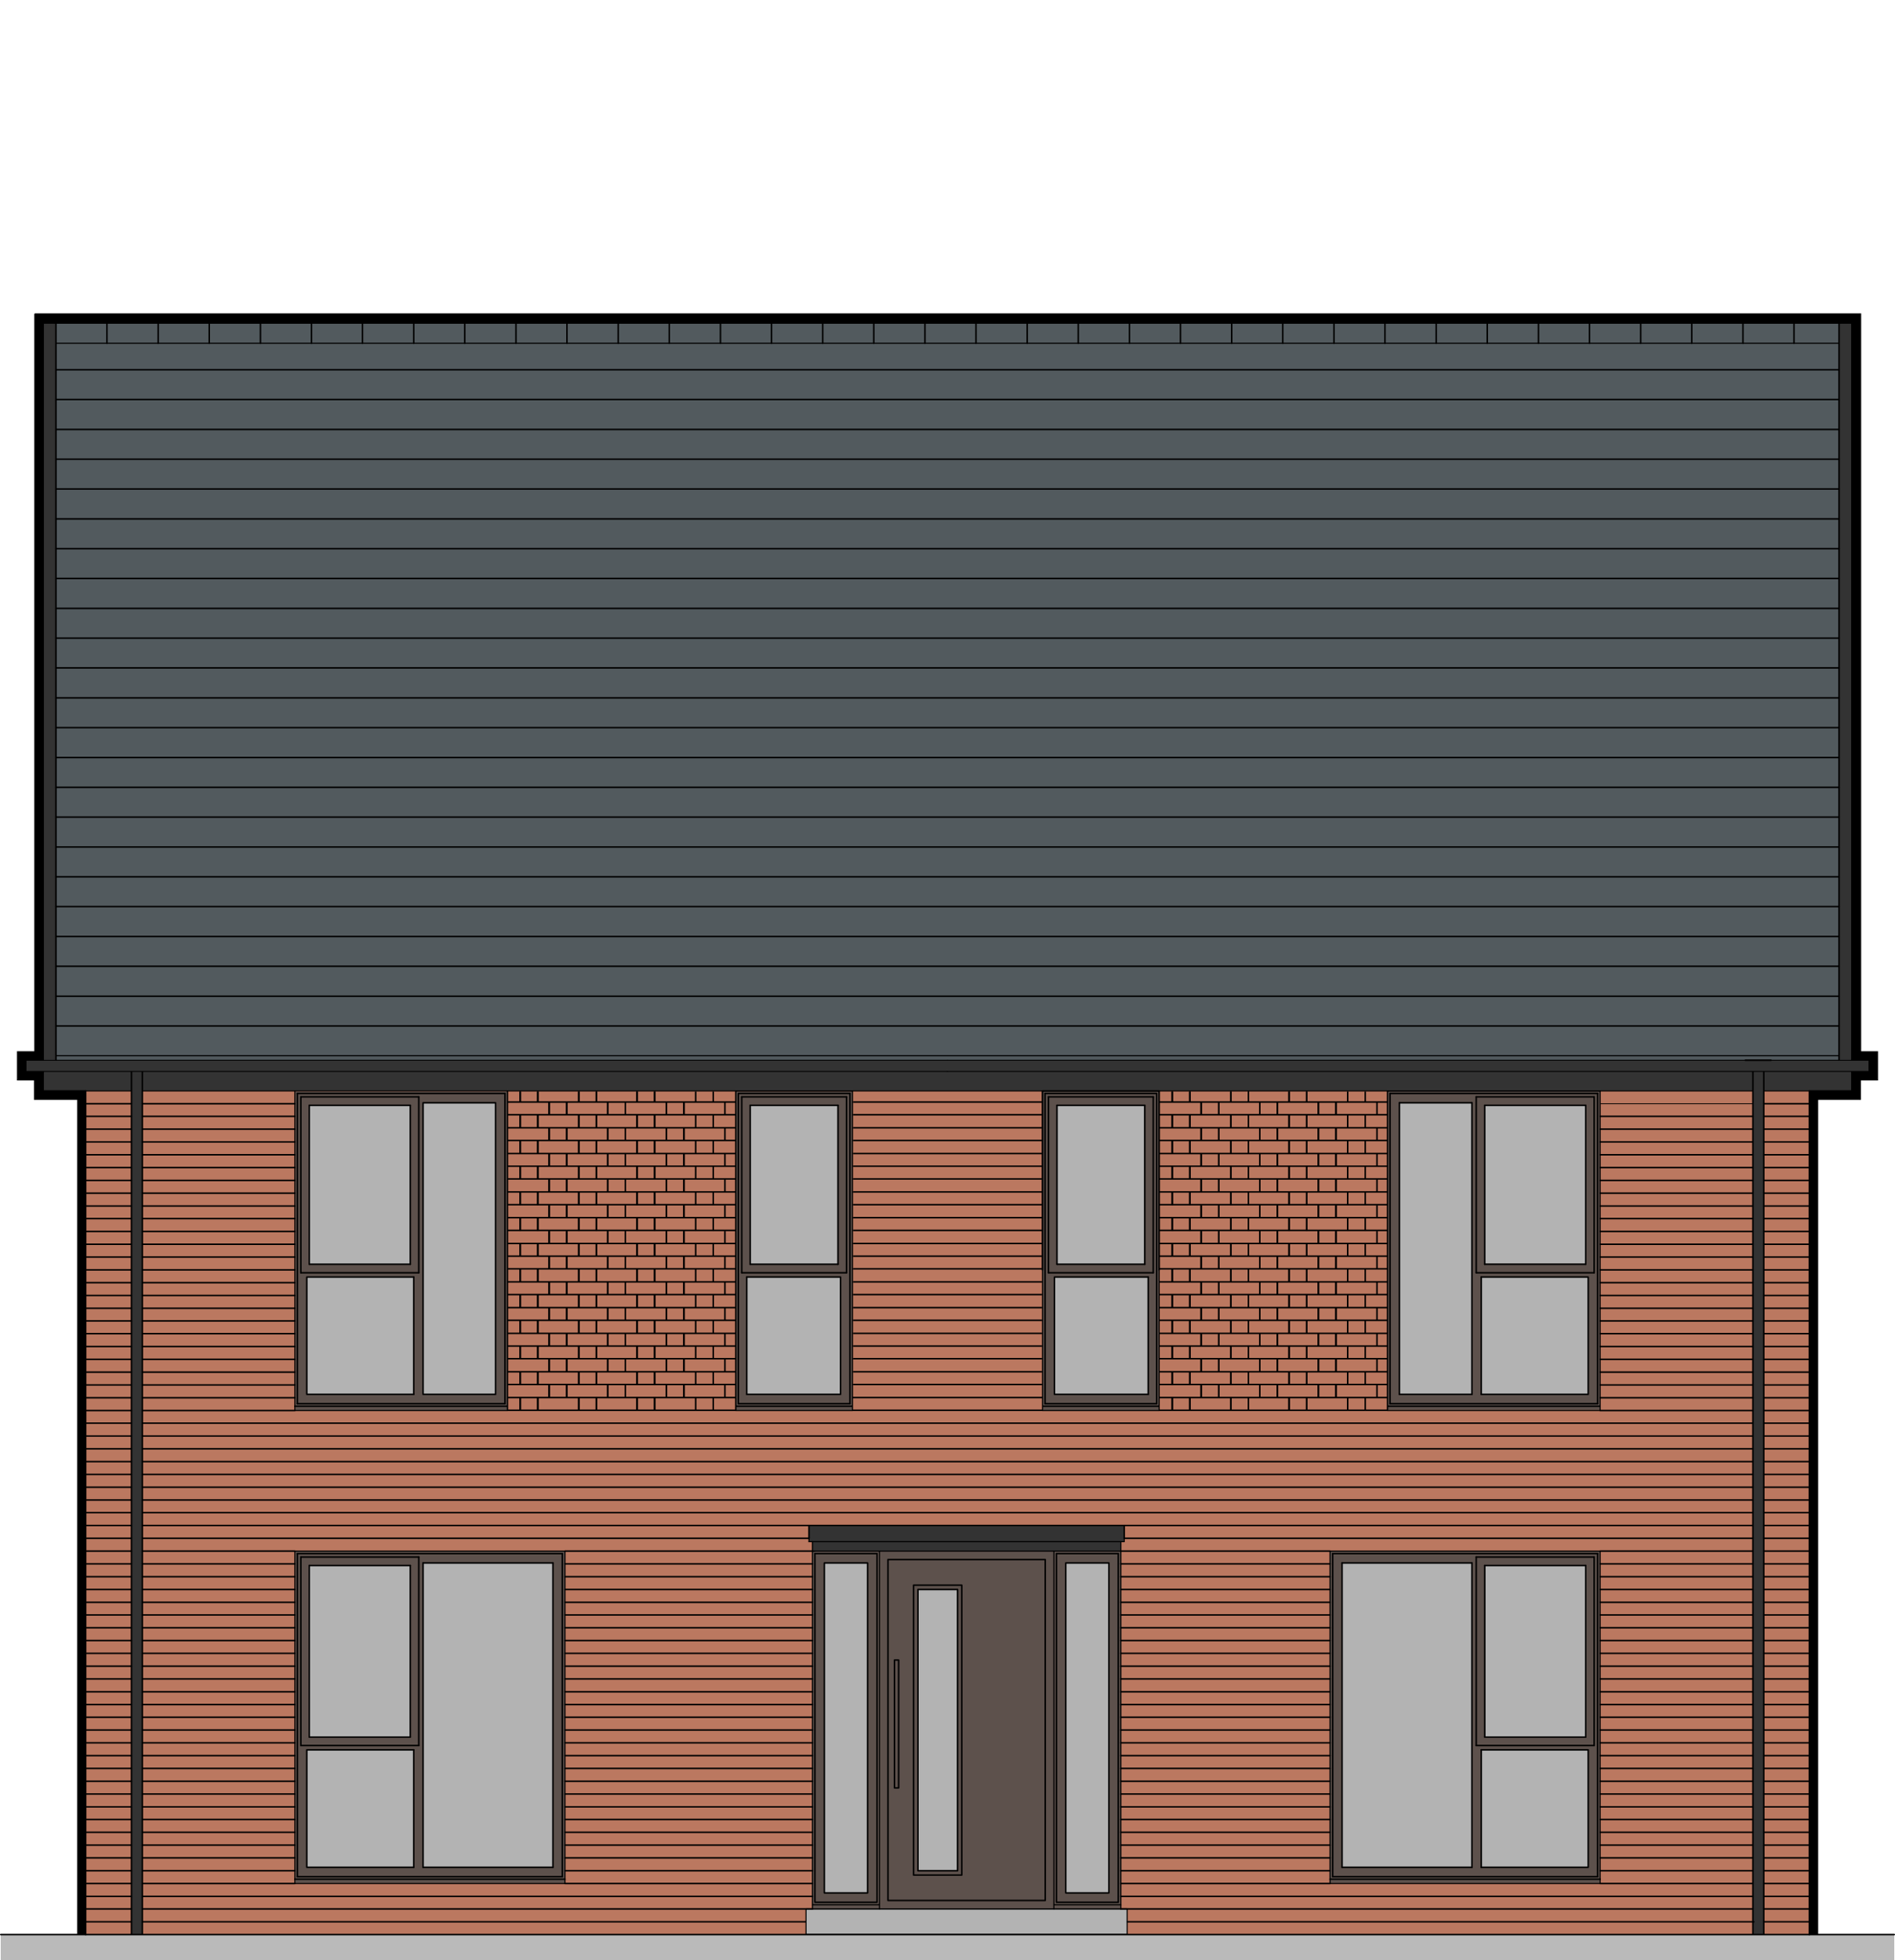 <?xml version="1.0" encoding="UTF-8"?><svg id="Layer_2" xmlns="http://www.w3.org/2000/svg" viewBox="0 0 630.5 652"><defs><style>.cls-1,.cls-2,.cls-3,.cls-4,.cls-5,.cls-6,.cls-7{fill:none;}.cls-8{fill:#5d514c;}.cls-9{stroke-width:.3px;}.cls-9,.cls-2,.cls-3,.cls-4,.cls-10,.cls-5,.cls-6{stroke-linejoin:round;}.cls-9,.cls-2,.cls-3,.cls-4,.cls-10,.cls-5,.cls-6,.cls-7{stroke:#000;}.cls-9,.cls-2,.cls-10,.cls-5,.cls-6,.cls-7{stroke-linecap:round;}.cls-9,.cls-11{fill:#333;}.cls-12{fill:#525a5e;}.cls-2{stroke-width:.27px;}.cls-3{stroke-width:.5px;}.cls-4,.cls-6{stroke-width:.5px;}.cls-13{fill:#bb7860;}.cls-14{fill:#bababa;}.cls-10{fill:#b3b3b3;stroke-width:.35px;}.cls-5{stroke-width:.36px;}.cls-15{fill:#b3b3b3;}.cls-16{fill:#333;}.cls-7{stroke-miterlimit:10;stroke-width:6px;}</style></defs><g id="Layer_2-2"><rect class="cls-1" x="286.25" width="58" height="652"/></g><g id="drawing"><polygon class="cls-7" points="14.41 352.52 14.53 352.52 14.53 352.62 616.24 352.62 616.24 107.24 14.53 107.24 14.53 107.39 14.41 107.39 14.41 352.52"/><polyline class="cls-7" points="601.93 643.48 601.93 362.85 616.17 362.85 616.17 356.38 621.85 356.38 621.85 352.66 589.27 352.66 580.69 352.66 315.25 352.66 49.81 352.66 41.23 352.66 8.65 352.66 8.65 356.38 14.3 356.38 14.3 362.85 28.66 362.85 28.66 643.48"/><rect class="cls-13" x="28.66" y="359.3" width="573.27" height="286.54"/><rect class="cls-16" x="583.23" y="356.33" width="3.59" height="289.08"/><rect class="cls-16" x="43.78" y="356.33" width="3.59" height="289.08"/><rect class="cls-12" x="14.53" y="107.24" width="601.71" height="245.38"/><rect class="cls-16" x="611.97" y="107.39" width="4.2" height="245.13"/><rect class="cls-11" x="14.41" y="107.39" width="4.2" height="245.13"/><rect class="cls-8" x="98.21" y="363.06" width="70.59" height="106.07"/><rect class="cls-15" x="102.94" y="367.55" width="33.58" height="53.09"/><rect class="cls-8" x="244.77" y="363.06" width="38.94" height="106.07"/><rect class="cls-15" x="249.67" y="367.55" width="28.96" height="52.97"/><rect class="cls-15" x="248.61" y="424.82" width="31.13" height="38.95"/><rect class="cls-8" x="346.85" y="363.06" width="38.94" height="106.07"/><rect class="cls-15" x="351.74" y="367.55" width="28.96" height="52.97"/><rect class="cls-15" x="350.68" y="424.82" width="31.13" height="38.95"/><rect class="cls-15" x="102.17" y="424.66" width="35.52" height="39.11"/><rect class="cls-15" x="140.92" y="366.87" width="24.12" height="96.87"/><rect class="cls-8" x="461.79" y="362.92" width="70.59" height="106.07" transform="translate(994.17 831.91) rotate(180)"/><rect class="cls-15" x="494.07" y="367.62" width="33.58" height="52.74"/><rect class="cls-15" x="492.91" y="424.73" width="35.52" height="38.89"/><rect class="cls-15" x="465.55" y="366.73" width="24.12" height="96.87"/><rect class="cls-8" x="98.21" y="515.96" width="89.66" height="110.41"/><rect class="cls-15" x="102.94" y="520.76" width="33.58" height="56.94"/><rect class="cls-15" x="102.17" y="581.86" width="35.52" height="39.25"/><rect class="cls-15" x="140.83" y="519.82" width="43.08" height="101.22"/><rect class="cls-8" x="270.26" y="511.59" width="102.78" height="123.32"/><rect class="cls-15" x="274.19" y="519.86" width="14.47" height="109.69"/><rect class="cls-15" x="354.63" y="519.86" width="14.47" height="109.69"/><rect class="cls-15" x="305.44" y="528.66" width="13.01" height="93.6"/><rect class="cls-8" x="442.54" y="515.96" width="89.84" height="110.41"/><rect class="cls-15" x="494.17" y="520.76" width="33.58" height="56.94"/><rect class="cls-15" x="492.89" y="581.86" width="35.52" height="39.25"/><rect class="cls-15" x="446.61" y="519.82" width="43.08" height="101.22"/><line class="cls-6" x1="557.92" y1="644.36" x2="566.44" y2="644.36"/><line class="cls-6" x1="540.88" y1="361.39" x2="540.88" y2="357.91"/><rect class="cls-10" x="268.18" y="634.93" width="106.84" height="8.52"/><rect class="cls-16" x="269.08" y="507.53" width="104.89" height="5.44"/><rect class="cls-16" x="270.35" y="510.35" width="102.64" height="5.44"/><polyline class="cls-11" points="14.3 362.85 616.17 362.85 616.17 356.33 14.3 356.33"/><path class="cls-14" d="M630.25,643.48L.25,652v-8.52h630ZM630.25,652v-8.52L.25,652h630Z"/><path class="cls-14" d="M630.25,643.48L.25,652v-8.52h630ZM630.25,652v-8.52L.25,652h630Z"/><line class="cls-6" x1=".25" y1="643.48" x2="630.25" y2="643.48"/><polyline class="cls-6" points="385.69 422.38 385.69 362.86 346.87 362.86 346.87 422.38"/><line class="cls-6" x1="601.99" y1="643.48" x2="601.99" y2="362.86"/><line class="cls-6" x1="28.51" y1="643.48" x2="28.51" y2="362.86"/><line class="cls-6" x1="14.35" y1="362.86" x2="14.35" y2="356.38"/><line class="cls-6" x1="14.35" y1="352.66" x2="14.35" y2="107.44"/><line class="cls-6" x1="14.35" y1="362.86" x2="28.51" y2="362.86"/><line class="cls-5" x1="28.51" y1="362.86" x2="43.51" y2="362.86"/><line class="cls-5" x1="47.53" y1="362.86" x2="582.97" y2="362.86"/><line class="cls-5" x1="586.99" y1="362.86" x2="601.99" y2="362.86"/><line class="cls-6" x1="18.61" y1="122.98" x2="611.89" y2="122.98"/><line class="cls-6" x1="18.61" y1="132.88" x2="611.89" y2="132.88"/><line class="cls-6" x1="18.61" y1="142.84" x2="611.89" y2="142.84"/><line class="cls-6" x1="18.61" y1="152.74" x2="611.89" y2="152.74"/><line class="cls-6" x1="18.61" y1="162.64" x2="611.89" y2="162.64"/><line class="cls-6" x1="18.61" y1="172.6" x2="611.89" y2="172.6"/><line class="cls-6" x1="18.61" y1="182.5" x2="611.89" y2="182.5"/><line class="cls-6" x1="18.61" y1="192.4" x2="611.89" y2="192.4"/><line class="cls-6" x1="18.61" y1="202.36" x2="611.89" y2="202.36"/><line class="cls-6" x1="18.61" y1="212.26" x2="611.89" y2="212.26"/><line class="cls-6" x1="18.61" y1="222.16" x2="611.89" y2="222.16"/><line class="cls-6" x1="18.61" y1="232.12" x2="611.89" y2="232.12"/><line class="cls-6" x1="18.61" y1="242.02" x2="611.89" y2="242.02"/><line class="cls-6" x1="18.61" y1="251.98" x2="611.89" y2="251.98"/><line class="cls-6" x1="18.61" y1="261.88" x2="611.89" y2="261.88"/><line class="cls-6" x1="18.61" y1="271.78" x2="611.89" y2="271.78"/><line class="cls-6" x1="18.61" y1="281.74" x2="611.89" y2="281.74"/><line class="cls-6" x1="18.61" y1="291.64" x2="611.89" y2="291.64"/><line class="cls-6" x1="18.61" y1="301.54" x2="611.89" y2="301.54"/><line class="cls-6" x1="18.61" y1="311.5" x2="611.89" y2="311.5"/><line class="cls-6" x1="18.61" y1="321.4" x2="611.89" y2="321.4"/><line class="cls-6" x1="18.61" y1="331.36" x2="611.89" y2="331.36"/><line class="cls-6" x1="18.61" y1="341.26" x2="611.89" y2="341.26"/><line class="cls-5" x1="18.61" y1="351.16" x2="611.89" y2="351.16"/><line class="cls-6" x1="18.61" y1="352.66" x2="18.61" y2="107.44"/><line class="cls-6" x1="616.15" y1="107.44" x2="14.35" y2="107.44"/><line class="cls-5" x1="611.89" y1="114.16" x2="18.61" y2="114.16"/><line class="cls-6" x1="616.15" y1="362.86" x2="616.15" y2="356.38"/><line class="cls-6" x1="616.15" y1="352.66" x2="616.15" y2="107.44"/><line class="cls-6" x1="616.15" y1="362.86" x2="601.99" y2="362.86"/><line class="cls-6" x1="611.89" y1="352.66" x2="611.89" y2="107.44"/><line class="cls-6" x1="372.07" y1="516.76" x2="351.49" y2="516.76"/><line class="cls-5" x1="372.91" y1="633.58" x2="350.65" y2="633.58"/><polyline class="cls-6" points="372.07 516.76 372.07 632.74 351.49 632.74 351.49 516.76"/><polyline class="cls-5" points="350.65 515.92 372.91 515.92 372.91 634.96 350.65 634.96"/><polyline class="cls-5" points="350.65 515.92 292.63 515.92 292.63 634.96 350.65 634.96 350.65 515.92"/><polyline class="cls-6" points="295.45 518.74 347.77 518.74 347.77 632.14 295.45 632.14 295.45 518.74"/><polyline class="cls-6" points="303.97 527.26 319.99 527.26 319.99 623.68 303.97 623.68 303.97 527.26"/><polyline class="cls-6" points="305.41 528.7 318.61 528.7 318.61 622.24 305.41 622.24 305.41 528.7"/><polyline class="cls-6" points="298.99 552.16 298.99 594.7 297.61 594.7 297.61 552.16 298.99 552.16"/><polyline class="cls-6" points="354.61 629.62 368.95 629.62 368.95 519.88 354.61 519.88 354.61 629.62"/><line class="cls-5" x1="346.87" y1="362.86" x2="385.69" y2="362.86"/><line class="cls-5" x1="346.87" y1="469.18" x2="385.69" y2="469.18"/><line class="cls-6" x1="351.67" y1="367.66" x2="380.89" y2="367.66"/><line class="cls-6" x1="348.85" y1="364.84" x2="383.71" y2="364.84"/><polyline class="cls-6" points="347.71 363.7 384.85 363.7 384.85 466.9"/><line class="cls-6" x1="351.67" y1="420.52" x2="380.89" y2="420.52"/><line class="cls-6" x1="348.85" y1="423.34" x2="383.71" y2="423.34"/><line class="cls-4" x1="346.87" y1="467.74" x2="385.69" y2="467.74"/><line class="cls-6" x1="351.67" y1="367.66" x2="351.67" y2="420.52"/><line class="cls-6" x1="348.85" y1="364.84" x2="348.85" y2="423.34"/><line class="cls-6" x1="347.71" y1="363.7" x2="347.71" y2="466.9"/><line class="cls-6" x1="380.89" y1="367.66" x2="380.89" y2="420.52"/><line class="cls-6" x1="383.71" y1="364.84" x2="383.71" y2="423.34"/><line class="cls-5" x1="346.87" y1="469.18" x2="346.87" y2="362.86"/><line class="cls-5" x1="385.69" y1="469.18" x2="385.69" y2="362.86"/><line class="cls-6" x1="382.03" y1="463.78" x2="382.03" y2="424.78"/><line class="cls-6" x1="347.71" y1="466.9" x2="384.85" y2="466.9"/><polyline class="cls-6" points="382.03 424.78 350.83 424.78 350.83 463.78 382.03 463.78"/><line class="cls-5" x1="283.63" y1="362.86" x2="244.81" y2="362.86"/><line class="cls-5" x1="283.63" y1="469.18" x2="244.81" y2="469.18"/><line class="cls-6" x1="278.83" y1="367.66" x2="249.61" y2="367.66"/><line class="cls-6" x1="281.65" y1="364.84" x2="246.79" y2="364.84"/><polyline class="cls-6" points="282.79 363.7 245.65 363.7 245.65 466.9"/><line class="cls-6" x1="278.83" y1="420.52" x2="249.61" y2="420.52"/><line class="cls-6" x1="281.65" y1="423.34" x2="246.79" y2="423.34"/><line class="cls-4" x1="283.63" y1="467.74" x2="244.81" y2="467.74"/><line class="cls-6" x1="278.83" y1="367.66" x2="278.83" y2="420.52"/><line class="cls-6" x1="281.65" y1="364.84" x2="281.65" y2="423.34"/><line class="cls-6" x1="282.79" y1="363.7" x2="282.79" y2="466.9"/><line class="cls-6" x1="249.61" y1="367.66" x2="249.61" y2="420.52"/><line class="cls-6" x1="246.79" y1="364.84" x2="246.79" y2="423.34"/><line class="cls-5" x1="283.63" y1="469.18" x2="283.63" y2="362.86"/><line class="cls-5" x1="244.81" y1="469.18" x2="244.81" y2="362.86"/><line class="cls-6" x1="248.47" y1="463.78" x2="248.47" y2="424.78"/><line class="cls-6" x1="282.79" y1="466.9" x2="245.65" y2="466.9"/><polyline class="cls-6" points="248.47 424.78 279.67 424.78 279.67 463.78 248.47 463.78"/><line class="cls-5" x1="98.11" y1="469.18" x2="168.85" y2="469.18"/><line class="cls-6" x1="102.91" y1="367.66" x2="136.51" y2="367.66"/><line class="cls-6" x1="100.09" y1="364.84" x2="139.33" y2="364.84"/><line class="cls-6" x1="98.95" y1="363.7" x2="168.01" y2="363.7"/><line class="cls-6" x1="168.01" y1="363.7" x2="168.01" y2="466.9"/><line class="cls-6" x1="102.91" y1="420.52" x2="136.51" y2="420.52"/><line class="cls-6" x1="100.09" y1="423.34" x2="139.33" y2="423.34"/><line class="cls-6" x1="98.11" y1="467.74" x2="168.6" y2="467.74"/><line class="cls-6" x1="102.91" y1="367.66" x2="102.91" y2="420.52"/><line class="cls-6" x1="100.09" y1="364.84" x2="100.09" y2="423.34"/><line class="cls-6" x1="98.95" y1="363.7" x2="98.95" y2="466.9"/><line class="cls-6" x1="136.51" y1="367.66" x2="136.51" y2="420.52"/><line class="cls-6" x1="139.33" y1="364.84" x2="139.33" y2="423.34"/><line class="cls-5" x1="98.11" y1="469.18" x2="98.11" y2="362.86"/><line class="cls-5" x1="168.85" y1="469.18" x2="168.85" y2="362.86"/><line class="cls-6" x1="137.65" y1="463.78" x2="137.65" y2="424.78"/><rect class="cls-6" x="140.77" y="366.82" width="24.12" height="96.96"/><line class="cls-6" x1="98.95" y1="466.9" x2="168.01" y2="466.9"/><polyline class="cls-6" points="137.65 424.78 102.07 424.78 102.07 463.78 137.65 463.78"/><line class="cls-5" x1="532.39" y1="362.86" x2="461.65" y2="362.86"/><line class="cls-5" x1="532.39" y1="469.18" x2="461.65" y2="469.18"/><line class="cls-6" x1="527.59" y1="367.66" x2="493.99" y2="367.66"/><line class="cls-6" x1="530.41" y1="364.84" x2="491.17" y2="364.84"/><line class="cls-6" x1="489.73" y1="366.82" x2="465.61" y2="366.82"/><line class="cls-6" x1="531.55" y1="363.7" x2="462.49" y2="363.7"/><line class="cls-6" x1="465.61" y1="366.82" x2="465.61" y2="463.78"/><line class="cls-6" x1="462.49" y1="363.7" x2="462.49" y2="466.9"/><line class="cls-6" x1="527.59" y1="420.52" x2="493.99" y2="420.52"/><line class="cls-6" x1="530.41" y1="423.34" x2="491.17" y2="423.34"/><line class="cls-4" x1="532.39" y1="467.74" x2="461.65" y2="467.74"/><line class="cls-6" x1="527.59" y1="367.66" x2="527.59" y2="420.52"/><line class="cls-6" x1="530.41" y1="364.84" x2="530.41" y2="423.34"/><line class="cls-6" x1="531.55" y1="363.7" x2="531.55" y2="466.9"/><line class="cls-6" x1="493.99" y1="367.66" x2="493.99" y2="420.52"/><line class="cls-6" x1="491.17" y1="364.84" x2="491.17" y2="423.34"/><line class="cls-6" x1="489.73" y1="366.82" x2="489.73" y2="463.78"/><line class="cls-5" x1="532.39" y1="469.18" x2="532.39" y2="362.86"/><line class="cls-5" x1="461.65" y1="469.18" x2="461.65" y2="362.86"/><line class="cls-6" x1="492.85" y1="463.78" x2="492.85" y2="424.78"/><line class="cls-6" x1="489.73" y1="463.78" x2="465.61" y2="463.78"/><line class="cls-6" x1="531.55" y1="466.9" x2="462.49" y2="466.9"/><polyline class="cls-6" points="492.85 424.78 528.43 424.78 528.43 463.78 492.85 463.78"/><line class="cls-6" x1="586.81" y1="367.12" x2="601.99" y2="367.12"/><line class="cls-6" x1="586.81" y1="371.32" x2="601.99" y2="371.32"/><line class="cls-6" x1="586.81" y1="375.58" x2="601.99" y2="375.58"/><line class="cls-6" x1="586.81" y1="379.84" x2="601.99" y2="379.84"/><line class="cls-6" x1="586.81" y1="384.1" x2="601.99" y2="384.1"/><line class="cls-6" x1="586.81" y1="388.36" x2="601.99" y2="388.36"/><line class="cls-6" x1="586.81" y1="392.62" x2="601.99" y2="392.62"/><line class="cls-6" x1="586.81" y1="396.88" x2="601.99" y2="396.88"/><line class="cls-6" x1="586.81" y1="401.14" x2="601.99" y2="401.14"/><line class="cls-6" x1="586.81" y1="405.34" x2="601.99" y2="405.34"/><line class="cls-6" x1="586.81" y1="409.6" x2="601.99" y2="409.6"/><line class="cls-6" x1="586.81" y1="413.86" x2="601.99" y2="413.86"/><line class="cls-6" x1="586.81" y1="418.12" x2="601.99" y2="418.12"/><line class="cls-6" x1="586.81" y1="422.38" x2="601.99" y2="422.38"/><line class="cls-6" x1="586.81" y1="426.64" x2="601.99" y2="426.64"/><line class="cls-6" x1="586.81" y1="430.9" x2="601.99" y2="430.9"/><line class="cls-6" x1="586.81" y1="435.16" x2="601.99" y2="435.16"/><line class="cls-6" x1="586.81" y1="439.36" x2="601.99" y2="439.36"/><line class="cls-6" x1="586.81" y1="443.62" x2="601.99" y2="443.62"/><line class="cls-6" x1="586.81" y1="447.88" x2="601.99" y2="447.88"/><line class="cls-6" x1="586.81" y1="452.14" x2="601.99" y2="452.14"/><line class="cls-6" x1="586.81" y1="456.4" x2="601.99" y2="456.4"/><line class="cls-6" x1="586.81" y1="460.66" x2="601.99" y2="460.66"/><line class="cls-6" x1="586.81" y1="464.92" x2="601.99" y2="464.92"/><line class="cls-6" x1="586.81" y1="469.18" x2="601.99" y2="469.18"/><line class="cls-6" x1="586.81" y1="473.38" x2="601.99" y2="473.38"/><line class="cls-6" x1="586.81" y1="477.64" x2="601.99" y2="477.64"/><line class="cls-6" x1="586.81" y1="481.9" x2="601.99" y2="481.9"/><line class="cls-6" x1="586.81" y1="486.16" x2="601.99" y2="486.16"/><line class="cls-6" x1="586.81" y1="490.42" x2="601.99" y2="490.42"/><line class="cls-6" x1="586.81" y1="494.68" x2="601.99" y2="494.68"/><line class="cls-6" x1="586.81" y1="498.94" x2="601.99" y2="498.94"/><line class="cls-6" x1="586.81" y1="503.14" x2="601.99" y2="503.14"/><line class="cls-6" x1="586.81" y1="507.4" x2="601.99" y2="507.4"/><line class="cls-6" x1="586.81" y1="511.66" x2="601.99" y2="511.66"/><line class="cls-6" x1="586.81" y1="515.92" x2="601.99" y2="515.92"/><line class="cls-6" x1="586.81" y1="520.18" x2="601.99" y2="520.18"/><line class="cls-6" x1="586.81" y1="524.44" x2="601.99" y2="524.44"/><line class="cls-6" x1="586.81" y1="528.7" x2="601.99" y2="528.7"/><line class="cls-6" x1="586.81" y1="532.96" x2="601.99" y2="532.96"/><line class="cls-6" x1="586.81" y1="537.16" x2="601.99" y2="537.16"/><line class="cls-6" x1="586.81" y1="541.42" x2="601.99" y2="541.42"/><line class="cls-6" x1="586.81" y1="545.68" x2="601.99" y2="545.68"/><line class="cls-6" x1="586.81" y1="549.94" x2="601.99" y2="549.94"/><line class="cls-6" x1="586.81" y1="554.2" x2="601.99" y2="554.2"/><line class="cls-6" x1="586.81" y1="558.46" x2="601.99" y2="558.46"/><line class="cls-6" x1="586.81" y1="562.72" x2="601.99" y2="562.72"/><line class="cls-6" x1="586.81" y1="566.98" x2="601.99" y2="566.98"/><line class="cls-6" x1="586.81" y1="571.18" x2="601.99" y2="571.18"/><line class="cls-6" x1="586.81" y1="575.44" x2="601.99" y2="575.44"/><line class="cls-6" x1="586.81" y1="579.7" x2="601.99" y2="579.7"/><line class="cls-6" x1="586.81" y1="583.96" x2="601.99" y2="583.96"/><line class="cls-6" x1="586.81" y1="588.22" x2="601.99" y2="588.22"/><line class="cls-6" x1="586.81" y1="592.48" x2="601.99" y2="592.48"/><line class="cls-6" x1="586.81" y1="596.74" x2="601.99" y2="596.74"/><line class="cls-6" x1="586.81" y1="601" x2="601.99" y2="601"/><line class="cls-6" x1="586.81" y1="605.2" x2="601.99" y2="605.2"/><line class="cls-6" x1="586.81" y1="609.46" x2="601.99" y2="609.46"/><line class="cls-6" x1="586.81" y1="613.72" x2="601.99" y2="613.72"/><line class="cls-6" x1="586.81" y1="617.98" x2="601.99" y2="617.98"/><line class="cls-6" x1="586.81" y1="622.24" x2="601.99" y2="622.24"/><line class="cls-6" x1="586.81" y1="626.5" x2="601.99" y2="626.5"/><line class="cls-6" x1="586.81" y1="630.76" x2="601.99" y2="630.76"/><line class="cls-6" x1="586.81" y1="634.96" x2="601.99" y2="634.96"/><line class="cls-6" x1="586.81" y1="639.22" x2="601.99" y2="639.22"/><line class="cls-6" x1="47.35" y1="367.12" x2="98.11" y2="367.12"/><line class="cls-2" x1="532.58" y1="367.12" x2="583" y2="367.12"/><line class="cls-6" x1="47.35" y1="371.32" x2="98.11" y2="371.32"/><line class="cls-6" x1="532.39" y1="371.32" x2="583.15" y2="371.32"/><line class="cls-6" x1="47.35" y1="375.58" x2="98.11" y2="375.58"/><line class="cls-6" x1="532.39" y1="375.58" x2="583.15" y2="375.58"/><line class="cls-6" x1="47.35" y1="379.84" x2="98.11" y2="379.84"/><line class="cls-6" x1="532.39" y1="379.84" x2="583.15" y2="379.84"/><line class="cls-6" x1="47.35" y1="384.1" x2="98.11" y2="384.1"/><line class="cls-6" x1="532.39" y1="384.1" x2="583.15" y2="384.1"/><line class="cls-6" x1="47.35" y1="388.36" x2="98.11" y2="388.36"/><line class="cls-6" x1="532.39" y1="388.36" x2="583.15" y2="388.36"/><line class="cls-6" x1="47.35" y1="392.62" x2="98.11" y2="392.62"/><line class="cls-6" x1="532.39" y1="392.62" x2="583.15" y2="392.62"/><line class="cls-6" x1="47.35" y1="396.88" x2="98.11" y2="396.88"/><line class="cls-6" x1="532.39" y1="396.88" x2="583.15" y2="396.88"/><line class="cls-6" x1="47.35" y1="401.14" x2="98.11" y2="401.14"/><line class="cls-6" x1="532.39" y1="401.14" x2="583.15" y2="401.14"/><line class="cls-6" x1="47.35" y1="405.34" x2="98.11" y2="405.34"/><line class="cls-6" x1="532.39" y1="405.34" x2="583.15" y2="405.34"/><line class="cls-6" x1="47.35" y1="409.6" x2="98.11" y2="409.6"/><line class="cls-6" x1="532.39" y1="409.6" x2="583.15" y2="409.6"/><line class="cls-6" x1="47.35" y1="413.86" x2="98.11" y2="413.86"/><line class="cls-6" x1="532.39" y1="413.86" x2="583.15" y2="413.86"/><line class="cls-6" x1="47.35" y1="418.12" x2="98.11" y2="418.12"/><line class="cls-6" x1="532.39" y1="418.12" x2="583.15" y2="418.12"/><line class="cls-6" x1="47.35" y1="422.38" x2="98.11" y2="422.38"/><line class="cls-6" x1="532.39" y1="422.38" x2="583.15" y2="422.38"/><line class="cls-6" x1="47.35" y1="426.64" x2="98.11" y2="426.64"/><line class="cls-6" x1="532.39" y1="426.64" x2="583.15" y2="426.64"/><line class="cls-6" x1="47.35" y1="430.9" x2="98.11" y2="430.9"/><line class="cls-6" x1="532.39" y1="430.9" x2="583.15" y2="430.9"/><line class="cls-6" x1="47.35" y1="435.16" x2="98.11" y2="435.16"/><line class="cls-6" x1="532.39" y1="435.16" x2="583.15" y2="435.16"/><line class="cls-6" x1="47.35" y1="439.36" x2="98.11" y2="439.36"/><line class="cls-6" x1="532.39" y1="439.36" x2="583.15" y2="439.36"/><line class="cls-6" x1="47.35" y1="443.62" x2="98.11" y2="443.62"/><line class="cls-6" x1="532.39" y1="443.62" x2="583.15" y2="443.62"/><line class="cls-6" x1="47.35" y1="447.88" x2="98.11" y2="447.88"/><line class="cls-6" x1="532.39" y1="447.88" x2="583.15" y2="447.88"/><line class="cls-6" x1="47.35" y1="452.14" x2="98.11" y2="452.14"/><line class="cls-6" x1="532.39" y1="452.14" x2="583.15" y2="452.14"/><line class="cls-6" x1="47.35" y1="456.4" x2="98.11" y2="456.4"/><line class="cls-6" x1="532.39" y1="456.4" x2="583.15" y2="456.4"/><line class="cls-6" x1="47.35" y1="460.66" x2="98.11" y2="460.66"/><line class="cls-6" x1="532.39" y1="460.66" x2="583.15" y2="460.66"/><line class="cls-6" x1="47.35" y1="464.92" x2="98.11" y2="464.92"/><line class="cls-6" x1="532.39" y1="464.92" x2="583.15" y2="464.92"/><line class="cls-6" x1="47.35" y1="469.18" x2="98.11" y2="469.18"/><line class="cls-6" x1="532.39" y1="469.18" x2="583.15" y2="469.18"/><line class="cls-6" x1="47.35" y1="473.38" x2="583.15" y2="473.38"/><line class="cls-6" x1="47.35" y1="477.64" x2="583.15" y2="477.64"/><line class="cls-6" x1="47.35" y1="481.9" x2="583.15" y2="481.9"/><line class="cls-6" x1="47.35" y1="486.16" x2="583.15" y2="486.16"/><line class="cls-6" x1="47.35" y1="490.42" x2="583.15" y2="490.42"/><line class="cls-6" x1="47.35" y1="494.68" x2="583.15" y2="494.68"/><line class="cls-6" x1="47.35" y1="498.94" x2="583.15" y2="498.94"/><line class="cls-6" x1="47.35" y1="503.14" x2="583.15" y2="503.14"/><line class="cls-6" x1="47.35" y1="507.4" x2="583.15" y2="507.4"/><line class="cls-6" x1="47.35" y1="511.66" x2="269.17" y2="511.66"/><line class="cls-6" x1="374.05" y1="511.66" x2="583.15" y2="511.66"/><line class="cls-6" x1="47.35" y1="515.92" x2="98.11" y2="515.92"/><line class="cls-6" x1="532.39" y1="515.92" x2="583.15" y2="515.92"/><line class="cls-6" x1="187.99" y1="515.92" x2="270.31" y2="515.92"/><line class="cls-6" x1="372.91" y1="515.92" x2="442.51" y2="515.92"/><line class="cls-6" x1="47.35" y1="520.18" x2="98.11" y2="520.18"/><line class="cls-6" x1="532.39" y1="520.18" x2="583.15" y2="520.18"/><line class="cls-6" x1="187.99" y1="520.18" x2="270.31" y2="520.18"/><line class="cls-6" x1="372.91" y1="520.18" x2="442.51" y2="520.18"/><line class="cls-6" x1="47.35" y1="524.44" x2="98.11" y2="524.44"/><line class="cls-6" x1="532.39" y1="524.44" x2="583.15" y2="524.44"/><line class="cls-6" x1="187.99" y1="524.44" x2="270.31" y2="524.44"/><line class="cls-6" x1="372.91" y1="524.44" x2="442.51" y2="524.44"/><line class="cls-6" x1="47.35" y1="528.7" x2="98.11" y2="528.7"/><line class="cls-6" x1="532.39" y1="528.7" x2="583.15" y2="528.7"/><line class="cls-6" x1="187.99" y1="528.7" x2="270.31" y2="528.7"/><line class="cls-6" x1="372.91" y1="528.7" x2="442.51" y2="528.7"/><line class="cls-6" x1="47.35" y1="532.96" x2="98.11" y2="532.96"/><line class="cls-6" x1="532.39" y1="532.96" x2="583.15" y2="532.96"/><line class="cls-6" x1="187.99" y1="532.96" x2="270.31" y2="532.96"/><line class="cls-6" x1="372.91" y1="532.96" x2="442.51" y2="532.96"/><line class="cls-6" x1="47.35" y1="537.16" x2="98.11" y2="537.16"/><line class="cls-6" x1="532.39" y1="537.16" x2="583.15" y2="537.16"/><line class="cls-6" x1="187.99" y1="537.16" x2="270.31" y2="537.16"/><line class="cls-6" x1="372.91" y1="537.16" x2="442.51" y2="537.16"/><line class="cls-6" x1="47.35" y1="541.42" x2="98.11" y2="541.42"/><line class="cls-6" x1="532.39" y1="541.42" x2="583.15" y2="541.42"/><line class="cls-6" x1="187.99" y1="541.42" x2="270.31" y2="541.42"/><line class="cls-6" x1="372.91" y1="541.42" x2="442.51" y2="541.42"/><line class="cls-6" x1="47.35" y1="545.68" x2="98.11" y2="545.68"/><line class="cls-6" x1="532.39" y1="545.68" x2="583.15" y2="545.68"/><line class="cls-6" x1="187.99" y1="545.68" x2="270.31" y2="545.68"/><line class="cls-6" x1="372.91" y1="545.68" x2="442.51" y2="545.68"/><line class="cls-6" x1="47.35" y1="549.94" x2="98.11" y2="549.94"/><line class="cls-6" x1="532.39" y1="549.94" x2="583.15" y2="549.94"/><line class="cls-6" x1="187.99" y1="549.94" x2="270.31" y2="549.94"/><line class="cls-6" x1="372.91" y1="549.94" x2="442.51" y2="549.94"/><line class="cls-6" x1="47.35" y1="554.2" x2="98.11" y2="554.2"/><line class="cls-6" x1="532.39" y1="554.2" x2="583.15" y2="554.2"/><line class="cls-6" x1="187.99" y1="554.2" x2="270.31" y2="554.2"/><line class="cls-6" x1="372.91" y1="554.2" x2="442.51" y2="554.2"/><line class="cls-6" x1="47.35" y1="558.46" x2="98.11" y2="558.46"/><line class="cls-6" x1="532.39" y1="558.46" x2="583.15" y2="558.46"/><line class="cls-6" x1="187.99" y1="558.46" x2="270.31" y2="558.46"/><line class="cls-6" x1="372.91" y1="558.46" x2="442.51" y2="558.46"/><line class="cls-6" x1="47.35" y1="562.72" x2="98.11" y2="562.72"/><line class="cls-6" x1="532.39" y1="562.72" x2="583.15" y2="562.72"/><line class="cls-6" x1="187.99" y1="562.72" x2="270.31" y2="562.72"/><line class="cls-6" x1="372.91" y1="562.72" x2="442.51" y2="562.72"/><line class="cls-6" x1="47.35" y1="566.98" x2="98.11" y2="566.98"/><line class="cls-6" x1="532.39" y1="566.98" x2="583.15" y2="566.98"/><line class="cls-6" x1="187.99" y1="566.98" x2="270.31" y2="566.98"/><line class="cls-6" x1="372.91" y1="566.98" x2="442.51" y2="566.98"/><line class="cls-6" x1="47.35" y1="571.18" x2="98.11" y2="571.18"/><line class="cls-6" x1="532.39" y1="571.18" x2="583.15" y2="571.18"/><line class="cls-6" x1="187.99" y1="571.18" x2="270.31" y2="571.18"/><line class="cls-6" x1="372.91" y1="571.18" x2="442.51" y2="571.18"/><line class="cls-6" x1="47.35" y1="575.44" x2="98.11" y2="575.44"/><line class="cls-6" x1="532.39" y1="575.44" x2="583.15" y2="575.44"/><line class="cls-6" x1="187.99" y1="575.44" x2="270.31" y2="575.44"/><line class="cls-6" x1="372.91" y1="575.44" x2="442.51" y2="575.44"/><line class="cls-6" x1="47.35" y1="579.7" x2="98.11" y2="579.7"/><line class="cls-6" x1="532.39" y1="579.7" x2="583.15" y2="579.7"/><line class="cls-6" x1="187.99" y1="579.7" x2="270.31" y2="579.7"/><line class="cls-6" x1="372.91" y1="579.7" x2="442.51" y2="579.7"/><line class="cls-6" x1="47.35" y1="583.96" x2="98.11" y2="583.96"/><line class="cls-6" x1="532.39" y1="583.96" x2="583.15" y2="583.96"/><line class="cls-6" x1="187.99" y1="583.96" x2="270.31" y2="583.96"/><line class="cls-6" x1="372.91" y1="583.96" x2="442.51" y2="583.96"/><line class="cls-6" x1="47.35" y1="588.22" x2="98.11" y2="588.22"/><line class="cls-6" x1="532.39" y1="588.22" x2="583.15" y2="588.22"/><line class="cls-6" x1="187.99" y1="588.22" x2="270.31" y2="588.22"/><line class="cls-6" x1="372.91" y1="588.22" x2="442.51" y2="588.22"/><line class="cls-6" x1="47.35" y1="592.48" x2="98.11" y2="592.48"/><line class="cls-6" x1="532.39" y1="592.48" x2="583.15" y2="592.48"/><line class="cls-6" x1="187.99" y1="592.48" x2="270.31" y2="592.48"/><line class="cls-6" x1="372.91" y1="592.48" x2="442.51" y2="592.48"/><line class="cls-6" x1="47.35" y1="596.74" x2="98.11" y2="596.74"/><line class="cls-6" x1="532.39" y1="596.74" x2="583.15" y2="596.74"/><line class="cls-6" x1="187.99" y1="596.74" x2="270.31" y2="596.74"/><line class="cls-6" x1="372.91" y1="596.74" x2="442.51" y2="596.74"/><line class="cls-6" x1="47.35" y1="601" x2="98.11" y2="601"/><line class="cls-6" x1="532.39" y1="601" x2="583.15" y2="601"/><line class="cls-6" x1="187.99" y1="601" x2="270.31" y2="601"/><line class="cls-6" x1="372.91" y1="601" x2="442.51" y2="601"/><line class="cls-6" x1="47.35" y1="605.2" x2="98.11" y2="605.2"/><line class="cls-6" x1="532.39" y1="605.2" x2="583.15" y2="605.2"/><line class="cls-6" x1="187.99" y1="605.2" x2="270.31" y2="605.2"/><line class="cls-6" x1="372.91" y1="605.2" x2="442.51" y2="605.2"/><line class="cls-6" x1="47.35" y1="609.46" x2="98.11" y2="609.46"/><line class="cls-6" x1="532.39" y1="609.46" x2="583.15" y2="609.46"/><line class="cls-6" x1="187.99" y1="609.46" x2="270.31" y2="609.46"/><line class="cls-6" x1="372.91" y1="609.46" x2="442.51" y2="609.46"/><line class="cls-6" x1="47.35" y1="613.72" x2="98.11" y2="613.72"/><line class="cls-6" x1="532.39" y1="613.72" x2="583.15" y2="613.72"/><line class="cls-6" x1="187.99" y1="613.72" x2="270.31" y2="613.72"/><line class="cls-6" x1="372.91" y1="613.72" x2="442.51" y2="613.72"/><line class="cls-6" x1="47.35" y1="617.98" x2="98.11" y2="617.98"/><line class="cls-6" x1="532.39" y1="617.98" x2="583.15" y2="617.98"/><line class="cls-6" x1="187.99" y1="617.98" x2="270.31" y2="617.98"/><line class="cls-6" x1="372.91" y1="617.98" x2="442.51" y2="617.98"/><line class="cls-6" x1="47.35" y1="622.24" x2="98.11" y2="622.24"/><line class="cls-6" x1="532.39" y1="622.24" x2="583.15" y2="622.24"/><line class="cls-6" x1="187.99" y1="622.24" x2="270.31" y2="622.24"/><line class="cls-6" x1="372.91" y1="622.24" x2="442.51" y2="622.24"/><line class="cls-6" x1="47.35" y1="626.5" x2="98.11" y2="626.5"/><line class="cls-6" x1="532.39" y1="626.5" x2="583.15" y2="626.5"/><line class="cls-6" x1="187.99" y1="626.5" x2="270.31" y2="626.5"/><line class="cls-6" x1="372.91" y1="626.5" x2="442.51" y2="626.5"/><line class="cls-6" x1="47.35" y1="630.76" x2="270.31" y2="630.76"/><line class="cls-6" x1="372.91" y1="630.76" x2="583.15" y2="630.76"/><line class="cls-6" x1="47.35" y1="634.96" x2="270.31" y2="634.96"/><line class="cls-6" x1="372.91" y1="634.96" x2="583.15" y2="634.96"/><line class="cls-6" x1="28.51" y1="367.12" x2="43.69" y2="367.12"/><line class="cls-6" x1="43.75" y1="356.39" x2="43.75" y2="643.36"/><line class="cls-6" x1="47.35" y1="356.39" x2="47.35" y2="643.36"/><line class="cls-6" x1="583.23" y1="356.39" x2="583.23" y2="643.36"/><line class="cls-6" x1="586.83" y1="356.39" x2="586.83" y2="643.36"/><line class="cls-6" x1="28.51" y1="371.32" x2="43.69" y2="371.32"/><line class="cls-6" x1="28.51" y1="375.58" x2="43.69" y2="375.58"/><line class="cls-6" x1="28.51" y1="379.84" x2="43.69" y2="379.84"/><line class="cls-6" x1="28.51" y1="384.1" x2="43.69" y2="384.1"/><line class="cls-6" x1="28.51" y1="388.36" x2="43.69" y2="388.36"/><line class="cls-6" x1="28.51" y1="392.62" x2="43.69" y2="392.62"/><line class="cls-6" x1="28.51" y1="396.88" x2="43.69" y2="396.88"/><line class="cls-6" x1="28.51" y1="401.14" x2="43.69" y2="401.14"/><line class="cls-6" x1="28.51" y1="405.34" x2="43.69" y2="405.34"/><line class="cls-6" x1="28.51" y1="409.6" x2="43.69" y2="409.6"/><line class="cls-6" x1="28.51" y1="413.86" x2="43.69" y2="413.86"/><line class="cls-6" x1="28.51" y1="418.12" x2="43.69" y2="418.12"/><line class="cls-6" x1="28.51" y1="422.38" x2="43.69" y2="422.38"/><line class="cls-6" x1="28.51" y1="426.64" x2="43.69" y2="426.64"/><line class="cls-6" x1="28.51" y1="430.9" x2="43.69" y2="430.9"/><line class="cls-6" x1="28.51" y1="435.16" x2="43.69" y2="435.16"/><line class="cls-6" x1="28.51" y1="439.36" x2="43.69" y2="439.36"/><line class="cls-6" x1="28.51" y1="443.62" x2="43.69" y2="443.62"/><line class="cls-6" x1="28.51" y1="447.88" x2="43.69" y2="447.88"/><line class="cls-6" x1="28.51" y1="452.14" x2="43.69" y2="452.14"/><line class="cls-6" x1="28.51" y1="456.4" x2="43.69" y2="456.4"/><line class="cls-6" x1="28.51" y1="460.66" x2="43.69" y2="460.66"/><line class="cls-6" x1="28.51" y1="464.92" x2="43.69" y2="464.92"/><line class="cls-6" x1="28.51" y1="469.18" x2="43.69" y2="469.18"/><line class="cls-6" x1="28.51" y1="473.38" x2="43.69" y2="473.38"/><line class="cls-6" x1="28.51" y1="477.64" x2="43.69" y2="477.64"/><line class="cls-6" x1="28.51" y1="481.9" x2="43.69" y2="481.9"/><line class="cls-6" x1="28.51" y1="486.16" x2="43.69" y2="486.16"/><line class="cls-6" x1="28.51" y1="490.42" x2="43.69" y2="490.42"/><line class="cls-6" x1="28.51" y1="494.68" x2="43.69" y2="494.68"/><line class="cls-6" x1="28.51" y1="498.94" x2="43.69" y2="498.94"/><line class="cls-6" x1="28.51" y1="503.14" x2="43.69" y2="503.14"/><line class="cls-6" x1="28.51" y1="507.4" x2="43.69" y2="507.4"/><line class="cls-6" x1="28.51" y1="511.66" x2="43.69" y2="511.66"/><line class="cls-6" x1="28.51" y1="515.92" x2="43.69" y2="515.92"/><line class="cls-6" x1="28.51" y1="520.18" x2="43.69" y2="520.18"/><line class="cls-6" x1="28.51" y1="524.44" x2="43.69" y2="524.44"/><line class="cls-6" x1="28.51" y1="528.7" x2="43.69" y2="528.7"/><line class="cls-6" x1="28.51" y1="532.96" x2="43.69" y2="532.96"/><line class="cls-6" x1="28.51" y1="537.16" x2="43.69" y2="537.16"/><line class="cls-6" x1="28.51" y1="541.42" x2="43.69" y2="541.42"/><line class="cls-6" x1="28.51" y1="545.68" x2="43.69" y2="545.68"/><line class="cls-6" x1="28.51" y1="549.94" x2="43.69" y2="549.94"/><line class="cls-6" x1="28.51" y1="554.2" x2="43.69" y2="554.2"/><line class="cls-6" x1="28.51" y1="558.46" x2="43.69" y2="558.46"/><line class="cls-6" x1="28.51" y1="562.72" x2="43.69" y2="562.72"/><line class="cls-6" x1="28.51" y1="566.98" x2="43.69" y2="566.98"/><line class="cls-6" x1="28.51" y1="571.18" x2="43.69" y2="571.18"/><line class="cls-6" x1="28.51" y1="575.44" x2="43.69" y2="575.44"/><line class="cls-6" x1="28.51" y1="579.7" x2="43.69" y2="579.7"/><line class="cls-6" x1="28.51" y1="583.96" x2="43.69" y2="583.96"/><line class="cls-6" x1="28.51" y1="588.22" x2="43.69" y2="588.22"/><line class="cls-6" x1="28.51" y1="592.48" x2="43.69" y2="592.48"/><line class="cls-6" x1="28.51" y1="596.74" x2="43.69" y2="596.74"/><line class="cls-6" x1="28.51" y1="601" x2="43.69" y2="601"/><line class="cls-6" x1="28.51" y1="605.2" x2="43.69" y2="605.2"/><line class="cls-6" x1="28.51" y1="609.46" x2="43.69" y2="609.46"/><line class="cls-6" x1="28.51" y1="613.72" x2="43.69" y2="613.72"/><line class="cls-6" x1="28.51" y1="617.98" x2="43.69" y2="617.98"/><line class="cls-6" x1="28.51" y1="622.24" x2="43.69" y2="622.24"/><line class="cls-6" x1="28.51" y1="626.5" x2="43.69" y2="626.5"/><line class="cls-6" x1="28.51" y1="630.76" x2="43.69" y2="630.76"/><line class="cls-6" x1="28.51" y1="634.96" x2="43.69" y2="634.96"/><line class="cls-6" x1="28.51" y1="639.22" x2="43.69" y2="639.22"/><line class="cls-6" x1="35.59" y1="114.16" x2="35.59" y2="107.44"/><line class="cls-6" x1="52.63" y1="114.16" x2="52.63" y2="107.44"/><line class="cls-6" x1="69.61" y1="114.16" x2="69.61" y2="107.44"/><line class="cls-6" x1="86.65" y1="114.16" x2="86.65" y2="107.44"/><line class="cls-6" x1="103.63" y1="114.16" x2="103.63" y2="107.44"/><line class="cls-6" x1="120.61" y1="114.16" x2="120.61" y2="107.44"/><line class="cls-6" x1="137.65" y1="114.16" x2="137.65" y2="107.44"/><line class="cls-6" x1="154.63" y1="114.16" x2="154.63" y2="107.44"/><line class="cls-6" x1="171.67" y1="114.16" x2="171.67" y2="107.44"/><line class="cls-6" x1="188.65" y1="114.16" x2="188.65" y2="107.44"/><line class="cls-6" x1="205.69" y1="114.16" x2="205.69" y2="107.44"/><line class="cls-6" x1="222.67" y1="114.16" x2="222.67" y2="107.44"/><line class="cls-6" x1="239.71" y1="114.16" x2="239.71" y2="107.44"/><line class="cls-6" x1="256.69" y1="114.16" x2="256.69" y2="107.44"/><line class="cls-6" x1="273.73" y1="114.16" x2="273.73" y2="107.44"/><line class="cls-6" x1="290.71" y1="114.16" x2="290.71" y2="107.44"/><line class="cls-6" x1="307.75" y1="114.16" x2="307.75" y2="107.44"/><line class="cls-6" x1="324.73" y1="114.16" x2="324.73" y2="107.44"/><line class="cls-6" x1="341.77" y1="114.16" x2="341.77" y2="107.44"/><line class="cls-6" x1="358.75" y1="114.16" x2="358.75" y2="107.44"/><line class="cls-6" x1="375.79" y1="114.16" x2="375.79" y2="107.44"/><line class="cls-6" x1="392.77" y1="114.16" x2="392.77" y2="107.44"/><line class="cls-6" x1="409.81" y1="114.16" x2="409.81" y2="107.44"/><line class="cls-6" x1="426.79" y1="114.16" x2="426.79" y2="107.44"/><line class="cls-6" x1="443.83" y1="114.16" x2="443.83" y2="107.44"/><line class="cls-6" x1="460.81" y1="114.16" x2="460.81" y2="107.44"/><line class="cls-6" x1="477.85" y1="114.16" x2="477.85" y2="107.44"/><line class="cls-6" x1="494.83" y1="114.16" x2="494.83" y2="107.44"/><line class="cls-6" x1="511.87" y1="114.16" x2="511.87" y2="107.44"/><line class="cls-6" x1="528.85" y1="114.16" x2="528.85" y2="107.44"/><line class="cls-6" x1="545.89" y1="114.16" x2="545.89" y2="107.44"/><line class="cls-6" x1="562.87" y1="114.16" x2="562.87" y2="107.44"/><line class="cls-6" x1="579.91" y1="114.16" x2="579.91" y2="107.44"/><line class="cls-6" x1="596.89" y1="114.16" x2="596.89" y2="107.44"/><line class="cls-6" x1="271.15" y1="516.76" x2="291.79" y2="516.76"/><line class="cls-5" x1="270.31" y1="633.58" x2="292.63" y2="633.58"/><polyline class="cls-6" points="271.15 516.76 271.15 632.74 291.79 632.74 291.79 516.76"/><polyline class="cls-5" points="292.63 515.92 270.31 515.92 270.31 634.96 292.63 634.96"/><polyline class="cls-6" points="288.67 629.62 274.27 629.62 274.27 519.88 288.67 519.88 288.67 629.62"/><polyline class="cls-5" points="270.31 512.8 270.31 515.92 271.15 515.92"/><line class="cls-5" x1="372.91" y1="512.8" x2="372.91" y2="515.92"/><line class="cls-5" x1="269.17" y1="511.66" x2="269.17" y2="512.8"/><polyline class="cls-5" points="269.17 512.8 374.05 512.8 374.05 511.66"/><line class="cls-5" x1="98.11" y1="515.92" x2="187.99" y2="515.92"/><line class="cls-5" x1="98.11" y1="626.5" x2="187.99" y2="626.5"/><line class="cls-6" x1="102.91" y1="520.72" x2="136.51" y2="520.72"/><line class="cls-6" x1="100.09" y1="517.9" x2="139.33" y2="517.9"/><line class="cls-6" x1="140.77" y1="519.88" x2="183.97" y2="519.88"/><line class="cls-6" x1="98.95" y1="516.76" x2="187.09" y2="516.76"/><line class="cls-6" x1="183.97" y1="519.88" x2="183.97" y2="621.1"/><line class="cls-6" x1="187.09" y1="516.76" x2="187.09" y2="624.22"/><line class="cls-6" x1="102.91" y1="577.78" x2="136.51" y2="577.78"/><line class="cls-6" x1="100.09" y1="580.6" x2="139.33" y2="580.6"/><line class="cls-6" x1="98.11" y1="625.06" x2="187.99" y2="625.06"/><line class="cls-6" x1="102.91" y1="520.72" x2="102.91" y2="577.78"/><line class="cls-6" x1="100.09" y1="517.9" x2="100.09" y2="580.6"/><line class="cls-6" x1="98.95" y1="516.76" x2="98.95" y2="624.22"/><line class="cls-6" x1="136.51" y1="520.72" x2="136.51" y2="577.78"/><line class="cls-6" x1="139.33" y1="517.9" x2="139.33" y2="580.6"/><line class="cls-6" x1="140.77" y1="519.88" x2="140.77" y2="621.1"/><line class="cls-5" x1="98.11" y1="626.5" x2="98.11" y2="515.92"/><line class="cls-5" x1="187.99" y1="626.5" x2="187.99" y2="515.92"/><line class="cls-6" x1="137.65" y1="621.1" x2="137.65" y2="582.04"/><line class="cls-6" x1="140.77" y1="621.1" x2="183.97" y2="621.1"/><line class="cls-6" x1="98.95" y1="624.22" x2="187.09" y2="624.22"/><polyline class="cls-6" points="137.65 582.04 102.07 582.04 102.07 621.1 137.65 621.1"/><line class="cls-5" x1="532.39" y1="515.92" x2="442.51" y2="515.92"/><line class="cls-5" x1="532.39" y1="626.5" x2="442.51" y2="626.5"/><line class="cls-6" x1="527.59" y1="520.72" x2="493.99" y2="520.72"/><line class="cls-6" x1="530.41" y1="517.9" x2="491.17" y2="517.9"/><line class="cls-6" x1="489.73" y1="519.88" x2="446.53" y2="519.88"/><line class="cls-6" x1="531.55" y1="516.76" x2="443.41" y2="516.76"/><line class="cls-6" x1="446.53" y1="519.88" x2="446.53" y2="621.1"/><line class="cls-6" x1="443.41" y1="516.76" x2="443.41" y2="624.22"/><line class="cls-6" x1="527.59" y1="577.78" x2="493.99" y2="577.78"/><line class="cls-6" x1="530.41" y1="580.6" x2="491.17" y2="580.6"/><line class="cls-6" x1="532.39" y1="625.06" x2="442.51" y2="625.06"/><line class="cls-6" x1="527.59" y1="520.72" x2="527.59" y2="577.78"/><line class="cls-6" x1="530.41" y1="517.9" x2="530.41" y2="580.6"/><line class="cls-6" x1="531.55" y1="516.76" x2="531.55" y2="624.22"/><line class="cls-6" x1="493.99" y1="520.72" x2="493.99" y2="577.78"/><line class="cls-6" x1="491.17" y1="517.9" x2="491.17" y2="580.6"/><line class="cls-6" x1="489.73" y1="519.88" x2="489.73" y2="621.1"/><line class="cls-5" x1="532.39" y1="626.5" x2="532.39" y2="515.92"/><line class="cls-5" x1="442.51" y1="626.5" x2="442.51" y2="515.92"/><line class="cls-6" x1="492.85" y1="621.1" x2="492.85" y2="582.04"/><line class="cls-6" x1="489.73" y1="621.1" x2="446.53" y2="621.1"/><line class="cls-6" x1="531.55" y1="624.22" x2="443.41" y2="624.22"/><polyline class="cls-6" points="492.85 582.04 528.43 582.04 528.43 621.1 492.85 621.1"/><polyline class="cls-9" points="315.25 356.38 8.65 356.38 8.65 352.66 315.25 352.66"/><polyline class="cls-9" points="315.25 356.38 621.85 356.38 621.85 352.66 315.25 352.66"/><line class="cls-6" x1="589.27" y1="352.66" x2="580.69" y2="352.66"/><line class="cls-6" x1="269.17" y1="511.66" x2="269.17" y2="507.4"/><line class="cls-6" x1="374.05" y1="507.4" x2="374.05" y2="511.66"/><line class="cls-5" x1="168.85" y1="469.18" x2="168.85" y2="362.86"/><line class="cls-5" x1="244.75" y1="469.18" x2="244.75" y2="362.86"/><line class="cls-5" x1="461.65" y1="469.18" x2="461.65" y2="362.86"/><line class="cls-6" x1="47.35" y1="639.22" x2="268.02" y2="639.22"/><line class="cls-6" x1="375.15" y1="639.22" x2="583.54" y2="639.22"/></g><g id="Layer_14"><line class="cls-3" x1="168.91" y1="366.56" x2="244.78" y2="366.56"/><line class="cls-3" x1="168.91" y1="370.78" x2="244.78" y2="370.78"/><line class="cls-3" x1="168.91" y1="375.13" x2="244.78" y2="375.13"/><line class="cls-3" x1="168.91" y1="379.35" x2="244.78" y2="379.35"/><line class="cls-3" x1="168.91" y1="383.69" x2="244.78" y2="383.69"/><line class="cls-3" x1="168.91" y1="387.91" x2="244.78" y2="387.91"/><line class="cls-3" x1="168.91" y1="392.13" x2="244.78" y2="392.13"/><line class="cls-3" x1="168.91" y1="396.47" x2="244.78" y2="396.47"/><line class="cls-3" x1="168.91" y1="400.69" x2="244.78" y2="400.69"/><line class="cls-3" x1="168.91" y1="405.03" x2="244.78" y2="405.03"/><line class="cls-3" x1="168.91" y1="409.25" x2="244.78" y2="409.25"/><line class="cls-3" x1="168.91" y1="413.6" x2="244.78" y2="413.6"/><line class="cls-3" x1="168.91" y1="417.82" x2="244.78" y2="417.82"/><line class="cls-3" x1="168.91" y1="422.04" x2="244.78" y2="422.04"/><line class="cls-3" x1="168.91" y1="426.38" x2="244.78" y2="426.38"/><line class="cls-3" x1="168.91" y1="430.6" x2="244.78" y2="430.6"/><line class="cls-3" x1="168.91" y1="434.94" x2="244.78" y2="434.94"/><line class="cls-3" x1="168.91" y1="439.16" x2="244.78" y2="439.16"/><line class="cls-3" x1="168.91" y1="443.51" x2="244.78" y2="443.51"/><line class="cls-3" x1="168.91" y1="447.73" x2="244.78" y2="447.73"/><line class="cls-3" x1="168.91" y1="451.95" x2="244.78" y2="451.95"/><line class="cls-3" x1="168.91" y1="456.29" x2="244.78" y2="456.29"/><line class="cls-3" x1="168.91" y1="460.51" x2="244.78" y2="460.51"/><line class="cls-3" x1="168.76" y1="464.85" x2="244.65" y2="464.85"/><line class="cls-3" x1="168.8" y1="469.07" x2="244.77" y2="469.07"/><line class="cls-3" x1="283.8" y1="366.56" x2="346.73" y2="366.56"/><line class="cls-3" x1="283.8" y1="370.78" x2="346.73" y2="370.78"/><line class="cls-3" x1="283.8" y1="375.13" x2="346.73" y2="375.13"/><line class="cls-3" x1="283.8" y1="379.35" x2="346.73" y2="379.35"/><line class="cls-3" x1="283.8" y1="383.69" x2="346.73" y2="383.69"/><line class="cls-3" x1="283.8" y1="387.91" x2="346.73" y2="387.91"/><line class="cls-3" x1="283.8" y1="392.13" x2="346.73" y2="392.13"/><line class="cls-3" x1="283.8" y1="396.47" x2="346.73" y2="396.47"/><line class="cls-3" x1="283.8" y1="400.69" x2="346.73" y2="400.69"/><line class="cls-3" x1="283.8" y1="405.03" x2="346.73" y2="405.03"/><line class="cls-3" x1="283.8" y1="409.25" x2="346.73" y2="409.25"/><line class="cls-3" x1="283.8" y1="413.6" x2="346.73" y2="413.6"/><line class="cls-3" x1="283.8" y1="417.82" x2="346.73" y2="417.82"/><line class="cls-3" x1="283.8" y1="422.04" x2="346.73" y2="422.04"/><line class="cls-3" x1="283.8" y1="426.38" x2="346.73" y2="426.38"/><line class="cls-3" x1="283.8" y1="430.6" x2="346.73" y2="430.6"/><line class="cls-3" x1="283.8" y1="434.94" x2="346.73" y2="434.94"/><line class="cls-3" x1="283.8" y1="439.16" x2="346.73" y2="439.16"/><line class="cls-3" x1="283.8" y1="443.51" x2="346.73" y2="443.51"/><line class="cls-3" x1="283.8" y1="447.73" x2="346.73" y2="447.73"/><line class="cls-3" x1="283.8" y1="451.95" x2="346.73" y2="451.95"/><line class="cls-3" x1="283.8" y1="456.29" x2="346.73" y2="456.29"/><line class="cls-3" x1="283.8" y1="460.51" x2="346.73" y2="460.51"/><line class="cls-3" x1="283.66" y1="464.85" x2="347.01" y2="464.85"/><line class="cls-3" x1="283.72" y1="469.07" x2="346.85" y2="469.07"/><line class="cls-3" x1="208.06" y1="366.6" x2="208.06" y2="370.91"/><line class="cls-3" x1="202.21" y1="370.91" x2="202.21" y2="366.6"/><line class="cls-3" x1="227.56" y1="366.6" x2="227.56" y2="370.91"/><line class="cls-3" x1="221.71" y1="370.91" x2="221.71" y2="366.6"/><line class="cls-3" x1="188.56" y1="366.6" x2="188.56" y2="370.91"/><line class="cls-3" x1="182.71" y1="370.91" x2="182.71" y2="366.6"/><line class="cls-3" x1="208.06" y1="366.6" x2="208.06" y2="370.91"/><line class="cls-3" x1="202.21" y1="370.91" x2="202.21" y2="366.6"/><line class="cls-3" x1="227.56" y1="366.6" x2="227.56" y2="370.91"/><line class="cls-3" x1="221.71" y1="370.91" x2="221.71" y2="366.6"/><line class="cls-3" x1="241.2" y1="370.91" x2="241.2" y2="366.6"/><line class="cls-3" x1="188.56" y1="366.6" x2="188.56" y2="370.91"/><line class="cls-3" x1="182.71" y1="370.91" x2="182.71" y2="366.6"/><line class="cls-3" x1="178.94" y1="363.03" x2="178.94" y2="366.69"/><line class="cls-3" x1="173.09" y1="366.69" x2="173.09" y2="363.03"/><line class="cls-3" x1="198.43" y1="363.03" x2="198.43" y2="366.69"/><line class="cls-3" x1="192.58" y1="366.69" x2="192.58" y2="363.03"/><line class="cls-3" x1="217.81" y1="363.03" x2="217.81" y2="366.69"/><line class="cls-3" x1="211.96" y1="366.69" x2="211.96" y2="363.03"/><line class="cls-3" x1="178.94" y1="363.03" x2="178.94" y2="366.69"/><line class="cls-3" x1="173.09" y1="366.69" x2="173.09" y2="363.03"/><line class="cls-3" x1="198.43" y1="363.03" x2="198.43" y2="366.69"/><line class="cls-3" x1="192.58" y1="366.69" x2="192.58" y2="363.03"/><line class="cls-3" x1="217.81" y1="363.03" x2="217.81" y2="366.69"/><line class="cls-3" x1="211.96" y1="366.69" x2="211.96" y2="363.03"/><line class="cls-3" x1="237.3" y1="363.03" x2="237.3" y2="366.69"/><line class="cls-3" x1="231.46" y1="366.69" x2="231.46" y2="363.03"/><line class="cls-3" x1="208.06" y1="375.21" x2="208.06" y2="379.43"/><line class="cls-3" x1="202.21" y1="379.43" x2="202.21" y2="375.21"/><line class="cls-3" x1="227.56" y1="375.21" x2="227.56" y2="379.43"/><line class="cls-3" x1="221.71" y1="379.43" x2="221.71" y2="375.21"/><line class="cls-3" x1="188.56" y1="375.21" x2="188.56" y2="379.43"/><line class="cls-3" x1="182.71" y1="379.43" x2="182.71" y2="375.21"/><line class="cls-3" x1="208.06" y1="375.21" x2="208.06" y2="379.43"/><line class="cls-3" x1="202.21" y1="379.43" x2="202.21" y2="375.21"/><line class="cls-3" x1="227.56" y1="375.21" x2="227.56" y2="379.43"/><line class="cls-3" x1="221.71" y1="379.43" x2="221.71" y2="375.21"/><line class="cls-3" x1="241.2" y1="379.43" x2="241.2" y2="375.21"/><line class="cls-3" x1="188.56" y1="375.21" x2="188.56" y2="379.43"/><line class="cls-3" x1="182.71" y1="379.43" x2="182.71" y2="375.21"/><line class="cls-3" x1="178.94" y1="370.81" x2="178.94" y2="375.16"/><line class="cls-3" x1="173.09" y1="375.16" x2="173.09" y2="370.81"/><line class="cls-3" x1="198.43" y1="370.81" x2="198.43" y2="375.16"/><line class="cls-3" x1="192.58" y1="375.16" x2="192.58" y2="370.81"/><line class="cls-3" x1="217.81" y1="370.81" x2="217.81" y2="375.16"/><line class="cls-3" x1="211.96" y1="375.16" x2="211.96" y2="370.81"/><line class="cls-3" x1="178.94" y1="370.81" x2="178.94" y2="375.16"/><line class="cls-3" x1="173.09" y1="375.16" x2="173.09" y2="370.81"/><line class="cls-3" x1="198.43" y1="370.81" x2="198.43" y2="375.16"/><line class="cls-3" x1="192.58" y1="375.16" x2="192.58" y2="370.81"/><line class="cls-3" x1="217.81" y1="370.81" x2="217.81" y2="375.16"/><line class="cls-3" x1="211.96" y1="375.16" x2="211.96" y2="370.81"/><line class="cls-3" x1="237.3" y1="370.81" x2="237.3" y2="375.16"/><line class="cls-3" x1="231.46" y1="375.16" x2="231.46" y2="370.81"/><line class="cls-3" x1="208.06" y1="383.69" x2="208.06" y2="387.9"/><line class="cls-3" x1="202.21" y1="387.9" x2="202.21" y2="383.69"/><line class="cls-3" x1="227.56" y1="383.69" x2="227.56" y2="387.9"/><line class="cls-3" x1="221.71" y1="387.9" x2="221.71" y2="383.69"/><line class="cls-3" x1="188.56" y1="383.69" x2="188.56" y2="387.9"/><line class="cls-3" x1="182.71" y1="387.9" x2="182.71" y2="383.69"/><line class="cls-3" x1="208.06" y1="383.69" x2="208.06" y2="387.9"/><line class="cls-3" x1="202.21" y1="387.9" x2="202.21" y2="383.69"/><line class="cls-3" x1="227.56" y1="383.69" x2="227.56" y2="387.9"/><line class="cls-3" x1="221.71" y1="387.9" x2="221.71" y2="383.69"/><line class="cls-3" x1="241.2" y1="387.9" x2="241.2" y2="383.69"/><line class="cls-3" x1="188.56" y1="383.69" x2="188.56" y2="387.9"/><line class="cls-3" x1="182.71" y1="387.9" x2="182.71" y2="383.69"/><line class="cls-3" x1="178.94" y1="379.29" x2="178.94" y2="383.63"/><line class="cls-3" x1="173.09" y1="383.63" x2="173.09" y2="379.29"/><line class="cls-3" x1="198.43" y1="379.29" x2="198.43" y2="383.63"/><line class="cls-3" x1="192.58" y1="383.63" x2="192.58" y2="379.29"/><line class="cls-3" x1="217.81" y1="379.29" x2="217.81" y2="383.63"/><line class="cls-3" x1="211.96" y1="383.63" x2="211.96" y2="379.29"/><line class="cls-3" x1="178.94" y1="379.29" x2="178.94" y2="383.63"/><line class="cls-3" x1="173.09" y1="383.63" x2="173.09" y2="379.29"/><line class="cls-3" x1="198.43" y1="379.29" x2="198.43" y2="383.63"/><line class="cls-3" x1="192.58" y1="383.63" x2="192.58" y2="379.29"/><line class="cls-3" x1="217.81" y1="379.29" x2="217.81" y2="383.63"/><line class="cls-3" x1="211.96" y1="383.63" x2="211.96" y2="379.29"/><line class="cls-3" x1="237.3" y1="379.29" x2="237.3" y2="383.63"/><line class="cls-3" x1="231.46" y1="383.63" x2="231.46" y2="379.29"/><line class="cls-3" x1="208.06" y1="392.25" x2="208.06" y2="396.46"/><line class="cls-3" x1="202.21" y1="396.46" x2="202.21" y2="392.25"/><line class="cls-3" x1="227.56" y1="392.25" x2="227.56" y2="396.46"/><line class="cls-3" x1="221.71" y1="396.46" x2="221.71" y2="392.25"/><line class="cls-3" x1="188.56" y1="392.25" x2="188.56" y2="396.46"/><line class="cls-3" x1="182.71" y1="396.46" x2="182.71" y2="392.25"/><line class="cls-3" x1="208.06" y1="392.25" x2="208.06" y2="396.46"/><line class="cls-3" x1="202.21" y1="396.46" x2="202.21" y2="392.25"/><line class="cls-3" x1="227.56" y1="392.25" x2="227.56" y2="396.46"/><line class="cls-3" x1="221.71" y1="396.46" x2="221.71" y2="392.25"/><line class="cls-3" x1="241.2" y1="396.46" x2="241.2" y2="392.25"/><line class="cls-3" x1="188.56" y1="392.25" x2="188.56" y2="396.46"/><line class="cls-3" x1="182.71" y1="396.46" x2="182.71" y2="392.25"/><line class="cls-3" x1="178.94" y1="387.85" x2="178.94" y2="392.19"/><line class="cls-3" x1="173.09" y1="392.19" x2="173.09" y2="387.85"/><line class="cls-3" x1="198.43" y1="387.85" x2="198.43" y2="392.19"/><line class="cls-3" x1="192.58" y1="392.19" x2="192.58" y2="387.85"/><line class="cls-3" x1="217.81" y1="387.85" x2="217.81" y2="392.19"/><line class="cls-3" x1="211.96" y1="392.19" x2="211.96" y2="387.85"/><line class="cls-3" x1="178.94" y1="387.85" x2="178.94" y2="392.19"/><line class="cls-3" x1="173.09" y1="392.19" x2="173.09" y2="387.85"/><line class="cls-3" x1="198.43" y1="387.85" x2="198.43" y2="392.19"/><line class="cls-3" x1="192.58" y1="392.19" x2="192.58" y2="387.85"/><line class="cls-3" x1="217.81" y1="387.85" x2="217.81" y2="392.19"/><line class="cls-3" x1="211.96" y1="392.19" x2="211.96" y2="387.85"/><line class="cls-3" x1="237.3" y1="387.85" x2="237.3" y2="392.19"/><line class="cls-3" x1="231.46" y1="392.19" x2="231.46" y2="387.85"/><line class="cls-3" x1="208.06" y1="400.86" x2="208.06" y2="405.08"/><line class="cls-3" x1="202.21" y1="405.08" x2="202.21" y2="400.86"/><line class="cls-3" x1="227.56" y1="400.86" x2="227.56" y2="405.08"/><line class="cls-3" x1="221.71" y1="405.08" x2="221.71" y2="400.86"/><line class="cls-3" x1="188.56" y1="400.86" x2="188.56" y2="405.08"/><line class="cls-3" x1="182.71" y1="405.08" x2="182.71" y2="400.86"/><line class="cls-3" x1="208.06" y1="400.86" x2="208.06" y2="405.08"/><line class="cls-3" x1="202.21" y1="405.08" x2="202.21" y2="400.86"/><line class="cls-3" x1="227.56" y1="400.86" x2="227.56" y2="405.08"/><line class="cls-3" x1="221.71" y1="405.08" x2="221.71" y2="400.86"/><line class="cls-3" x1="241.2" y1="405.08" x2="241.2" y2="400.86"/><line class="cls-3" x1="188.56" y1="400.86" x2="188.56" y2="405.08"/><line class="cls-3" x1="182.71" y1="405.08" x2="182.71" y2="400.86"/><line class="cls-3" x1="178.94" y1="396.46" x2="178.94" y2="400.8"/><line class="cls-3" x1="173.09" y1="400.8" x2="173.09" y2="396.46"/><line class="cls-3" x1="198.43" y1="396.46" x2="198.43" y2="400.8"/><line class="cls-3" x1="192.58" y1="400.8" x2="192.58" y2="396.46"/><line class="cls-3" x1="217.81" y1="396.46" x2="217.81" y2="400.8"/><line class="cls-3" x1="211.96" y1="400.8" x2="211.96" y2="396.46"/><line class="cls-3" x1="178.94" y1="396.46" x2="178.94" y2="400.8"/><line class="cls-3" x1="173.09" y1="400.8" x2="173.09" y2="396.46"/><line class="cls-3" x1="198.43" y1="396.46" x2="198.43" y2="400.8"/><line class="cls-3" x1="192.58" y1="400.8" x2="192.58" y2="396.46"/><line class="cls-3" x1="217.81" y1="396.46" x2="217.81" y2="400.8"/><line class="cls-3" x1="211.96" y1="400.8" x2="211.96" y2="396.46"/><line class="cls-3" x1="237.3" y1="396.46" x2="237.3" y2="400.8"/><line class="cls-3" x1="231.46" y1="400.8" x2="231.46" y2="396.46"/><line class="cls-3" x1="208.06" y1="409.4" x2="208.06" y2="413.62"/><line class="cls-3" x1="202.21" y1="413.62" x2="202.21" y2="409.4"/><line class="cls-3" x1="227.56" y1="409.4" x2="227.56" y2="413.62"/><line class="cls-3" x1="221.71" y1="413.62" x2="221.71" y2="409.4"/><line class="cls-3" x1="188.56" y1="409.4" x2="188.56" y2="413.62"/><line class="cls-3" x1="182.71" y1="413.62" x2="182.71" y2="409.4"/><line class="cls-3" x1="208.06" y1="409.4" x2="208.06" y2="413.62"/><line class="cls-3" x1="202.21" y1="413.62" x2="202.21" y2="409.4"/><line class="cls-3" x1="227.56" y1="409.4" x2="227.56" y2="413.62"/><line class="cls-3" x1="221.71" y1="413.62" x2="221.71" y2="409.4"/><line class="cls-3" x1="241.2" y1="413.62" x2="241.2" y2="409.4"/><line class="cls-3" x1="188.56" y1="409.4" x2="188.56" y2="413.62"/><line class="cls-3" x1="182.71" y1="413.62" x2="182.71" y2="409.4"/><line class="cls-3" x1="178.94" y1="405" x2="178.94" y2="409.35"/><line class="cls-3" x1="173.09" y1="409.35" x2="173.09" y2="405"/><line class="cls-3" x1="198.43" y1="405" x2="198.43" y2="409.35"/><line class="cls-3" x1="192.58" y1="409.35" x2="192.58" y2="405"/><line class="cls-3" x1="217.81" y1="405" x2="217.81" y2="409.35"/><line class="cls-3" x1="211.96" y1="409.35" x2="211.96" y2="405"/><line class="cls-3" x1="178.94" y1="405" x2="178.94" y2="409.35"/><line class="cls-3" x1="173.09" y1="409.35" x2="173.09" y2="405"/><line class="cls-3" x1="198.43" y1="405" x2="198.43" y2="409.35"/><line class="cls-3" x1="192.58" y1="409.35" x2="192.58" y2="405"/><line class="cls-3" x1="217.81" y1="405" x2="217.81" y2="409.35"/><line class="cls-3" x1="211.96" y1="409.35" x2="211.96" y2="405"/><line class="cls-3" x1="237.3" y1="405" x2="237.3" y2="409.35"/><line class="cls-3" x1="231.46" y1="409.35" x2="231.46" y2="405"/><line class="cls-3" x1="208.06" y1="417.92" x2="208.06" y2="422.13"/><line class="cls-3" x1="202.21" y1="422.13" x2="202.21" y2="417.92"/><line class="cls-3" x1="227.56" y1="417.92" x2="227.56" y2="422.13"/><line class="cls-3" x1="221.71" y1="422.13" x2="221.71" y2="417.92"/><line class="cls-3" x1="188.56" y1="417.92" x2="188.56" y2="422.13"/><line class="cls-3" x1="182.71" y1="422.13" x2="182.71" y2="417.92"/><line class="cls-3" x1="208.06" y1="417.92" x2="208.06" y2="422.13"/><line class="cls-3" x1="202.21" y1="422.13" x2="202.21" y2="417.92"/><line class="cls-3" x1="227.56" y1="417.92" x2="227.56" y2="422.13"/><line class="cls-3" x1="221.71" y1="422.13" x2="221.71" y2="417.92"/><line class="cls-3" x1="241.2" y1="422.13" x2="241.2" y2="417.92"/><line class="cls-3" x1="188.56" y1="417.92" x2="188.56" y2="422.13"/><line class="cls-3" x1="182.71" y1="422.13" x2="182.71" y2="417.92"/><line class="cls-3" x1="178.94" y1="413.52" x2="178.94" y2="417.86"/><line class="cls-3" x1="173.09" y1="417.86" x2="173.09" y2="413.52"/><line class="cls-3" x1="198.43" y1="413.52" x2="198.43" y2="417.86"/><line class="cls-3" x1="192.58" y1="417.86" x2="192.58" y2="413.52"/><line class="cls-3" x1="217.81" y1="413.52" x2="217.81" y2="417.86"/><line class="cls-3" x1="211.96" y1="417.86" x2="211.96" y2="413.52"/><line class="cls-3" x1="178.94" y1="413.52" x2="178.94" y2="417.86"/><line class="cls-3" x1="173.09" y1="417.86" x2="173.09" y2="413.52"/><line class="cls-3" x1="198.43" y1="413.52" x2="198.43" y2="417.86"/><line class="cls-3" x1="192.58" y1="417.86" x2="192.58" y2="413.52"/><line class="cls-3" x1="217.81" y1="413.52" x2="217.81" y2="417.86"/><line class="cls-3" x1="211.96" y1="417.86" x2="211.96" y2="413.52"/><line class="cls-3" x1="237.3" y1="413.52" x2="237.3" y2="417.86"/><line class="cls-3" x1="231.46" y1="417.86" x2="231.46" y2="413.52"/><line class="cls-3" x1="208.06" y1="426.44" x2="208.06" y2="430.65"/><line class="cls-3" x1="202.21" y1="430.65" x2="202.21" y2="426.44"/><line class="cls-3" x1="227.56" y1="426.44" x2="227.56" y2="430.65"/><line class="cls-3" x1="221.71" y1="430.65" x2="221.71" y2="426.44"/><line class="cls-3" x1="188.56" y1="426.44" x2="188.56" y2="430.65"/><line class="cls-3" x1="182.71" y1="430.65" x2="182.71" y2="426.44"/><line class="cls-3" x1="208.06" y1="426.44" x2="208.06" y2="430.65"/><line class="cls-3" x1="202.21" y1="430.65" x2="202.21" y2="426.44"/><line class="cls-3" x1="227.56" y1="426.44" x2="227.56" y2="430.65"/><line class="cls-3" x1="221.71" y1="430.65" x2="221.71" y2="426.44"/><line class="cls-3" x1="241.2" y1="430.65" x2="241.2" y2="426.44"/><line class="cls-3" x1="188.56" y1="426.44" x2="188.56" y2="430.65"/><line class="cls-3" x1="182.71" y1="430.65" x2="182.71" y2="426.44"/><line class="cls-3" x1="178.94" y1="422.04" x2="178.94" y2="426.38"/><line class="cls-3" x1="173.09" y1="426.38" x2="173.09" y2="422.04"/><line class="cls-3" x1="198.43" y1="422.04" x2="198.43" y2="426.38"/><line class="cls-3" x1="192.58" y1="426.38" x2="192.58" y2="422.04"/><line class="cls-3" x1="217.81" y1="422.04" x2="217.81" y2="426.38"/><line class="cls-3" x1="211.96" y1="426.38" x2="211.96" y2="422.04"/><line class="cls-3" x1="178.94" y1="422.04" x2="178.94" y2="426.38"/><line class="cls-3" x1="173.09" y1="426.38" x2="173.09" y2="422.04"/><line class="cls-3" x1="198.43" y1="422.04" x2="198.43" y2="426.38"/><line class="cls-3" x1="192.58" y1="426.38" x2="192.58" y2="422.04"/><line class="cls-3" x1="217.81" y1="422.04" x2="217.81" y2="426.38"/><line class="cls-3" x1="211.96" y1="426.38" x2="211.96" y2="422.04"/><line class="cls-3" x1="237.3" y1="422.04" x2="237.3" y2="426.38"/><line class="cls-3" x1="231.46" y1="426.38" x2="231.46" y2="422.04"/><line class="cls-3" x1="208.06" y1="434.99" x2="208.06" y2="439.2"/><line class="cls-3" x1="202.21" y1="439.2" x2="202.21" y2="434.99"/><line class="cls-3" x1="227.56" y1="434.99" x2="227.56" y2="439.2"/><line class="cls-3" x1="221.71" y1="439.2" x2="221.71" y2="434.99"/><line class="cls-3" x1="188.56" y1="434.99" x2="188.56" y2="439.2"/><line class="cls-3" x1="182.71" y1="439.2" x2="182.71" y2="434.99"/><line class="cls-3" x1="208.06" y1="434.99" x2="208.06" y2="439.2"/><line class="cls-3" x1="202.21" y1="439.2" x2="202.21" y2="434.99"/><line class="cls-3" x1="227.56" y1="434.99" x2="227.56" y2="439.2"/><line class="cls-3" x1="221.71" y1="439.2" x2="221.71" y2="434.99"/><line class="cls-3" x1="241.2" y1="439.2" x2="241.2" y2="434.99"/><line class="cls-3" x1="188.56" y1="434.99" x2="188.56" y2="439.2"/><line class="cls-3" x1="182.71" y1="439.2" x2="182.71" y2="434.99"/><line class="cls-3" x1="178.94" y1="430.59" x2="178.94" y2="434.93"/><line class="cls-3" x1="173.09" y1="434.93" x2="173.09" y2="430.59"/><line class="cls-3" x1="198.43" y1="430.59" x2="198.43" y2="434.93"/><line class="cls-3" x1="192.58" y1="434.93" x2="192.58" y2="430.59"/><line class="cls-3" x1="217.81" y1="430.59" x2="217.81" y2="434.93"/><line class="cls-3" x1="211.96" y1="434.93" x2="211.96" y2="430.59"/><line class="cls-3" x1="178.94" y1="430.59" x2="178.94" y2="434.93"/><line class="cls-3" x1="173.09" y1="434.93" x2="173.09" y2="430.59"/><line class="cls-3" x1="198.43" y1="430.59" x2="198.43" y2="434.93"/><line class="cls-3" x1="192.58" y1="434.93" x2="192.58" y2="430.59"/><line class="cls-3" x1="217.81" y1="430.59" x2="217.81" y2="434.93"/><line class="cls-3" x1="211.96" y1="434.93" x2="211.96" y2="430.59"/><line class="cls-3" x1="237.3" y1="430.59" x2="237.3" y2="434.93"/><line class="cls-3" x1="231.46" y1="434.93" x2="231.46" y2="430.59"/><line class="cls-3" x1="208.06" y1="443.55" x2="208.06" y2="447.76"/><line class="cls-3" x1="202.21" y1="447.76" x2="202.21" y2="443.55"/><line class="cls-3" x1="227.56" y1="443.55" x2="227.56" y2="447.76"/><line class="cls-3" x1="221.71" y1="447.76" x2="221.71" y2="443.55"/><line class="cls-3" x1="188.56" y1="443.55" x2="188.56" y2="447.76"/><line class="cls-3" x1="182.71" y1="447.76" x2="182.71" y2="443.55"/><line class="cls-3" x1="208.06" y1="443.55" x2="208.06" y2="447.76"/><line class="cls-3" x1="202.21" y1="447.76" x2="202.21" y2="443.55"/><line class="cls-3" x1="227.56" y1="443.55" x2="227.56" y2="447.76"/><line class="cls-3" x1="221.71" y1="447.76" x2="221.71" y2="443.55"/><line class="cls-3" x1="241.2" y1="447.76" x2="241.2" y2="443.55"/><line class="cls-3" x1="188.56" y1="443.55" x2="188.56" y2="447.76"/><line class="cls-3" x1="182.71" y1="447.76" x2="182.71" y2="443.55"/><line class="cls-3" x1="178.94" y1="439.15" x2="178.94" y2="443.49"/><line class="cls-3" x1="173.09" y1="443.49" x2="173.09" y2="439.15"/><line class="cls-3" x1="198.43" y1="439.15" x2="198.43" y2="443.49"/><line class="cls-3" x1="192.58" y1="443.49" x2="192.58" y2="439.15"/><line class="cls-3" x1="217.81" y1="439.15" x2="217.81" y2="443.49"/><line class="cls-3" x1="211.96" y1="443.49" x2="211.96" y2="439.15"/><line class="cls-3" x1="178.94" y1="439.15" x2="178.94" y2="443.49"/><line class="cls-3" x1="173.09" y1="443.49" x2="173.09" y2="439.15"/><line class="cls-3" x1="198.43" y1="439.15" x2="198.43" y2="443.49"/><line class="cls-3" x1="192.58" y1="443.49" x2="192.58" y2="439.15"/><line class="cls-3" x1="217.81" y1="439.15" x2="217.81" y2="443.49"/><line class="cls-3" x1="211.96" y1="443.49" x2="211.96" y2="439.15"/><line class="cls-3" x1="237.3" y1="439.15" x2="237.3" y2="443.49"/><line class="cls-3" x1="231.46" y1="443.49" x2="231.46" y2="439.15"/><line class="cls-3" x1="208.06" y1="452.03" x2="208.06" y2="456.24"/><line class="cls-3" x1="202.21" y1="456.24" x2="202.21" y2="452.03"/><line class="cls-3" x1="227.56" y1="452.03" x2="227.56" y2="456.24"/><line class="cls-3" x1="221.71" y1="456.24" x2="221.71" y2="452.03"/><line class="cls-3" x1="188.56" y1="452.03" x2="188.56" y2="456.24"/><line class="cls-3" x1="182.71" y1="456.24" x2="182.71" y2="452.03"/><line class="cls-3" x1="208.06" y1="452.03" x2="208.06" y2="456.24"/><line class="cls-3" x1="202.21" y1="456.24" x2="202.21" y2="452.03"/><line class="cls-3" x1="227.56" y1="452.03" x2="227.56" y2="456.24"/><line class="cls-3" x1="221.71" y1="456.24" x2="221.71" y2="452.03"/><line class="cls-3" x1="241.2" y1="456.24" x2="241.2" y2="452.03"/><line class="cls-3" x1="188.56" y1="452.03" x2="188.56" y2="456.24"/><line class="cls-3" x1="182.71" y1="456.24" x2="182.71" y2="452.03"/><line class="cls-3" x1="178.94" y1="447.63" x2="178.94" y2="451.97"/><line class="cls-3" x1="173.09" y1="451.97" x2="173.09" y2="447.63"/><line class="cls-3" x1="198.43" y1="447.63" x2="198.43" y2="451.97"/><line class="cls-3" x1="192.58" y1="451.97" x2="192.58" y2="447.63"/><line class="cls-3" x1="217.81" y1="447.63" x2="217.81" y2="451.97"/><line class="cls-3" x1="211.96" y1="451.97" x2="211.96" y2="447.63"/><line class="cls-3" x1="178.94" y1="447.63" x2="178.94" y2="451.97"/><line class="cls-3" x1="173.09" y1="451.97" x2="173.09" y2="447.63"/><line class="cls-3" x1="198.43" y1="447.63" x2="198.43" y2="451.97"/><line class="cls-3" x1="192.58" y1="451.97" x2="192.58" y2="447.63"/><line class="cls-3" x1="217.81" y1="447.63" x2="217.81" y2="451.97"/><line class="cls-3" x1="211.96" y1="451.97" x2="211.96" y2="447.63"/><line class="cls-3" x1="237.3" y1="447.63" x2="237.3" y2="451.97"/><line class="cls-3" x1="231.46" y1="451.97" x2="231.46" y2="447.63"/><line class="cls-3" x1="208.06" y1="460.67" x2="208.06" y2="464.89"/><line class="cls-3" x1="202.21" y1="464.89" x2="202.21" y2="460.67"/><line class="cls-3" x1="227.56" y1="460.67" x2="227.56" y2="464.89"/><line class="cls-3" x1="221.71" y1="464.89" x2="221.71" y2="460.67"/><line class="cls-3" x1="188.56" y1="460.67" x2="188.56" y2="464.89"/><line class="cls-3" x1="182.71" y1="464.89" x2="182.71" y2="460.67"/><line class="cls-3" x1="208.06" y1="460.67" x2="208.06" y2="464.89"/><line class="cls-3" x1="202.21" y1="464.89" x2="202.21" y2="460.67"/><line class="cls-3" x1="227.56" y1="460.67" x2="227.56" y2="464.89"/><line class="cls-3" x1="221.71" y1="464.89" x2="221.71" y2="460.67"/><line class="cls-3" x1="241.2" y1="464.89" x2="241.2" y2="460.67"/><line class="cls-3" x1="188.56" y1="460.67" x2="188.56" y2="464.89"/><line class="cls-3" x1="182.71" y1="464.89" x2="182.71" y2="460.67"/><line class="cls-3" x1="178.94" y1="456.27" x2="178.94" y2="460.62"/><line class="cls-3" x1="173.09" y1="460.62" x2="173.09" y2="456.27"/><line class="cls-3" x1="198.43" y1="456.27" x2="198.43" y2="460.62"/><line class="cls-3" x1="192.58" y1="460.62" x2="192.58" y2="456.27"/><line class="cls-3" x1="217.81" y1="456.27" x2="217.81" y2="460.62"/><line class="cls-3" x1="211.96" y1="460.62" x2="211.96" y2="456.27"/><line class="cls-3" x1="178.94" y1="456.27" x2="178.94" y2="460.62"/><line class="cls-3" x1="173.09" y1="460.62" x2="173.09" y2="456.27"/><line class="cls-3" x1="198.43" y1="456.27" x2="198.43" y2="460.62"/><line class="cls-3" x1="192.58" y1="460.62" x2="192.58" y2="456.27"/><line class="cls-3" x1="217.81" y1="456.27" x2="217.81" y2="460.62"/><line class="cls-3" x1="211.96" y1="460.62" x2="211.96" y2="456.27"/><line class="cls-3" x1="237.3" y1="456.27" x2="237.3" y2="460.62"/><line class="cls-3" x1="231.46" y1="460.62" x2="231.46" y2="456.27"/><line class="cls-3" x1="178.94" y1="464.79" x2="178.94" y2="469.14"/><line class="cls-3" x1="173.09" y1="469.14" x2="173.09" y2="464.79"/><line class="cls-3" x1="198.43" y1="464.79" x2="198.43" y2="469.14"/><line class="cls-3" x1="192.58" y1="469.14" x2="192.58" y2="464.79"/><line class="cls-3" x1="217.81" y1="464.79" x2="217.81" y2="469.14"/><line class="cls-3" x1="211.96" y1="469.14" x2="211.96" y2="464.79"/><line class="cls-3" x1="178.94" y1="464.79" x2="178.94" y2="469.14"/><line class="cls-3" x1="173.09" y1="469.14" x2="173.09" y2="464.79"/><line class="cls-3" x1="198.43" y1="464.79" x2="198.43" y2="469.14"/><line class="cls-3" x1="192.58" y1="469.14" x2="192.58" y2="464.79"/><line class="cls-3" x1="217.81" y1="464.79" x2="217.81" y2="469.14"/><line class="cls-3" x1="211.96" y1="469.14" x2="211.96" y2="464.79"/><line class="cls-3" x1="237.3" y1="464.79" x2="237.3" y2="469.14"/><line class="cls-3" x1="231.46" y1="469.14" x2="231.46" y2="464.79"/><line class="cls-3" x1="385.85" y1="366.56" x2="461.72" y2="366.56"/><line class="cls-3" x1="385.85" y1="370.78" x2="461.72" y2="370.78"/><line class="cls-3" x1="385.85" y1="375.13" x2="461.72" y2="375.13"/><line class="cls-3" x1="385.85" y1="379.35" x2="461.72" y2="379.35"/><line class="cls-3" x1="385.85" y1="383.69" x2="461.72" y2="383.69"/><line class="cls-3" x1="385.85" y1="387.91" x2="461.72" y2="387.91"/><line class="cls-3" x1="385.85" y1="392.13" x2="461.72" y2="392.13"/><line class="cls-3" x1="385.85" y1="396.47" x2="461.72" y2="396.47"/><line class="cls-3" x1="385.85" y1="400.69" x2="461.72" y2="400.69"/><line class="cls-3" x1="385.85" y1="405.03" x2="461.72" y2="405.03"/><line class="cls-3" x1="385.85" y1="409.25" x2="461.72" y2="409.25"/><line class="cls-3" x1="385.85" y1="413.6" x2="461.72" y2="413.6"/><line class="cls-3" x1="385.85" y1="417.82" x2="461.72" y2="417.82"/><line class="cls-3" x1="385.85" y1="422.04" x2="461.72" y2="422.04"/><line class="cls-3" x1="385.85" y1="426.38" x2="461.72" y2="426.38"/><line class="cls-3" x1="385.85" y1="430.6" x2="461.72" y2="430.6"/><line class="cls-3" x1="385.85" y1="434.94" x2="461.72" y2="434.94"/><line class="cls-3" x1="385.85" y1="439.16" x2="461.72" y2="439.16"/><line class="cls-3" x1="385.85" y1="443.51" x2="461.72" y2="443.51"/><line class="cls-3" x1="385.85" y1="447.73" x2="461.72" y2="447.73"/><line class="cls-3" x1="385.85" y1="451.95" x2="461.72" y2="451.95"/><line class="cls-3" x1="385.85" y1="456.29" x2="461.72" y2="456.29"/><line class="cls-3" x1="385.85" y1="460.51" x2="461.72" y2="460.51"/><line class="cls-3" x1="385.73" y1="464.85" x2="461.6" y2="464.85"/><line class="cls-3" x1="385.74" y1="469.07" x2="461.65" y2="469.07"/><line class="cls-3" x1="425" y1="366.6" x2="425" y2="370.91"/><line class="cls-3" x1="419.15" y1="370.91" x2="419.15" y2="366.6"/><line class="cls-3" x1="444.5" y1="366.6" x2="444.5" y2="370.91"/><line class="cls-3" x1="438.65" y1="370.91" x2="438.65" y2="366.6"/><line class="cls-3" x1="405.5" y1="366.6" x2="405.5" y2="370.91"/><line class="cls-3" x1="399.65" y1="370.91" x2="399.65" y2="366.6"/><line class="cls-3" x1="425" y1="366.6" x2="425" y2="370.91"/><line class="cls-3" x1="419.15" y1="370.91" x2="419.15" y2="366.6"/><line class="cls-3" x1="444.5" y1="366.6" x2="444.5" y2="370.91"/><line class="cls-3" x1="438.65" y1="370.91" x2="438.65" y2="366.6"/><line class="cls-3" x1="458.14" y1="370.91" x2="458.14" y2="366.6"/><line class="cls-3" x1="405.5" y1="366.6" x2="405.5" y2="370.91"/><line class="cls-3" x1="399.65" y1="370.91" x2="399.65" y2="366.6"/><line class="cls-3" x1="395.88" y1="363.03" x2="395.88" y2="366.69"/><line class="cls-3" x1="390.03" y1="366.69" x2="390.03" y2="363.03"/><line class="cls-3" x1="415.37" y1="363.03" x2="415.37" y2="366.69"/><line class="cls-3" x1="409.53" y1="366.69" x2="409.53" y2="363.03"/><line class="cls-3" x1="434.75" y1="363.03" x2="434.75" y2="366.69"/><line class="cls-3" x1="428.9" y1="366.69" x2="428.9" y2="363.03"/><line class="cls-3" x1="395.88" y1="363.03" x2="395.88" y2="366.69"/><line class="cls-3" x1="390.03" y1="366.69" x2="390.03" y2="363.03"/><line class="cls-3" x1="415.37" y1="363.03" x2="415.37" y2="366.69"/><line class="cls-3" x1="409.53" y1="366.69" x2="409.53" y2="363.03"/><line class="cls-3" x1="434.75" y1="363.03" x2="434.75" y2="366.69"/><line class="cls-3" x1="428.9" y1="366.69" x2="428.9" y2="363.03"/><line class="cls-3" x1="454.25" y1="363.03" x2="454.25" y2="366.69"/><line class="cls-3" x1="448.4" y1="366.69" x2="448.4" y2="363.03"/><line class="cls-3" x1="425" y1="375.21" x2="425" y2="379.43"/><line class="cls-3" x1="419.15" y1="379.43" x2="419.15" y2="375.21"/><line class="cls-3" x1="444.5" y1="375.21" x2="444.5" y2="379.43"/><line class="cls-3" x1="438.65" y1="379.43" x2="438.65" y2="375.21"/><line class="cls-3" x1="405.5" y1="375.21" x2="405.5" y2="379.43"/><line class="cls-3" x1="399.65" y1="379.43" x2="399.65" y2="375.21"/><line class="cls-3" x1="425" y1="375.21" x2="425" y2="379.43"/><line class="cls-3" x1="419.15" y1="379.43" x2="419.15" y2="375.21"/><line class="cls-3" x1="444.5" y1="375.21" x2="444.5" y2="379.43"/><line class="cls-3" x1="438.65" y1="379.43" x2="438.65" y2="375.21"/><line class="cls-3" x1="458.14" y1="379.43" x2="458.14" y2="375.21"/><line class="cls-3" x1="405.5" y1="375.21" x2="405.5" y2="379.43"/><line class="cls-3" x1="399.65" y1="379.43" x2="399.65" y2="375.21"/><line class="cls-3" x1="395.88" y1="370.81" x2="395.88" y2="375.16"/><line class="cls-3" x1="390.03" y1="375.16" x2="390.03" y2="370.81"/><line class="cls-3" x1="415.37" y1="370.81" x2="415.37" y2="375.16"/><line class="cls-3" x1="409.53" y1="375.16" x2="409.53" y2="370.81"/><line class="cls-3" x1="434.75" y1="370.81" x2="434.75" y2="375.16"/><line class="cls-3" x1="428.9" y1="375.16" x2="428.9" y2="370.81"/><line class="cls-3" x1="395.88" y1="370.81" x2="395.88" y2="375.16"/><line class="cls-3" x1="390.03" y1="375.16" x2="390.03" y2="370.81"/><line class="cls-3" x1="415.37" y1="370.81" x2="415.37" y2="375.16"/><line class="cls-3" x1="409.53" y1="375.16" x2="409.53" y2="370.81"/><line class="cls-3" x1="434.75" y1="370.81" x2="434.75" y2="375.16"/><line class="cls-3" x1="428.9" y1="375.16" x2="428.9" y2="370.81"/><line class="cls-3" x1="454.25" y1="370.81" x2="454.25" y2="375.16"/><line class="cls-3" x1="448.4" y1="375.16" x2="448.4" y2="370.81"/><line class="cls-3" x1="425" y1="383.69" x2="425" y2="387.9"/><line class="cls-3" x1="419.15" y1="387.9" x2="419.15" y2="383.69"/><line class="cls-3" x1="444.5" y1="383.69" x2="444.5" y2="387.9"/><line class="cls-3" x1="438.65" y1="387.9" x2="438.65" y2="383.69"/><line class="cls-3" x1="405.5" y1="383.69" x2="405.5" y2="387.9"/><line class="cls-3" x1="399.65" y1="387.9" x2="399.65" y2="383.69"/><line class="cls-3" x1="425" y1="383.69" x2="425" y2="387.9"/><line class="cls-3" x1="419.15" y1="387.9" x2="419.15" y2="383.69"/><line class="cls-3" x1="444.5" y1="383.69" x2="444.5" y2="387.9"/><line class="cls-3" x1="438.65" y1="387.9" x2="438.65" y2="383.69"/><line class="cls-3" x1="458.14" y1="387.9" x2="458.14" y2="383.69"/><line class="cls-3" x1="405.5" y1="383.69" x2="405.5" y2="387.9"/><line class="cls-3" x1="399.65" y1="387.9" x2="399.65" y2="383.69"/><line class="cls-3" x1="395.88" y1="379.29" x2="395.88" y2="383.63"/><line class="cls-3" x1="390.03" y1="383.63" x2="390.03" y2="379.29"/><line class="cls-3" x1="415.37" y1="379.29" x2="415.37" y2="383.63"/><line class="cls-3" x1="409.53" y1="383.63" x2="409.53" y2="379.29"/><line class="cls-3" x1="434.75" y1="379.29" x2="434.75" y2="383.63"/><line class="cls-3" x1="428.9" y1="383.63" x2="428.9" y2="379.29"/><line class="cls-3" x1="395.88" y1="379.29" x2="395.88" y2="383.63"/><line class="cls-3" x1="390.03" y1="383.63" x2="390.03" y2="379.29"/><line class="cls-3" x1="415.37" y1="379.29" x2="415.37" y2="383.63"/><line class="cls-3" x1="409.53" y1="383.63" x2="409.53" y2="379.29"/><line class="cls-3" x1="434.75" y1="379.29" x2="434.75" y2="383.63"/><line class="cls-3" x1="428.9" y1="383.63" x2="428.9" y2="379.29"/><line class="cls-3" x1="454.25" y1="379.29" x2="454.25" y2="383.63"/><line class="cls-3" x1="448.4" y1="383.63" x2="448.4" y2="379.29"/><line class="cls-3" x1="425" y1="392.25" x2="425" y2="396.46"/><line class="cls-3" x1="419.15" y1="396.46" x2="419.15" y2="392.25"/><line class="cls-3" x1="444.5" y1="392.25" x2="444.5" y2="396.46"/><line class="cls-3" x1="438.65" y1="396.46" x2="438.65" y2="392.25"/><line class="cls-3" x1="405.5" y1="392.25" x2="405.5" y2="396.46"/><line class="cls-3" x1="399.65" y1="396.46" x2="399.65" y2="392.25"/><line class="cls-3" x1="425" y1="392.25" x2="425" y2="396.46"/><line class="cls-3" x1="419.15" y1="396.46" x2="419.15" y2="392.25"/><line class="cls-3" x1="444.5" y1="392.25" x2="444.5" y2="396.46"/><line class="cls-3" x1="438.65" y1="396.46" x2="438.65" y2="392.25"/><line class="cls-3" x1="458.14" y1="396.46" x2="458.14" y2="392.25"/><line class="cls-3" x1="405.5" y1="392.25" x2="405.5" y2="396.46"/><line class="cls-3" x1="399.65" y1="396.46" x2="399.65" y2="392.25"/><line class="cls-3" x1="395.88" y1="387.85" x2="395.88" y2="392.19"/><line class="cls-3" x1="390.03" y1="392.19" x2="390.03" y2="387.85"/><line class="cls-3" x1="415.37" y1="387.85" x2="415.37" y2="392.19"/><line class="cls-3" x1="409.53" y1="392.19" x2="409.53" y2="387.85"/><line class="cls-3" x1="434.75" y1="387.85" x2="434.75" y2="392.19"/><line class="cls-3" x1="428.9" y1="392.19" x2="428.9" y2="387.85"/><line class="cls-3" x1="395.88" y1="387.85" x2="395.88" y2="392.19"/><line class="cls-3" x1="390.03" y1="392.19" x2="390.03" y2="387.85"/><line class="cls-3" x1="415.37" y1="387.85" x2="415.37" y2="392.19"/><line class="cls-3" x1="409.53" y1="392.19" x2="409.53" y2="387.85"/><line class="cls-3" x1="434.75" y1="387.85" x2="434.75" y2="392.19"/><line class="cls-3" x1="428.9" y1="392.19" x2="428.9" y2="387.85"/><line class="cls-3" x1="454.25" y1="387.85" x2="454.25" y2="392.19"/><line class="cls-3" x1="448.4" y1="392.19" x2="448.4" y2="387.85"/><line class="cls-3" x1="425" y1="400.86" x2="425" y2="405.08"/><line class="cls-3" x1="419.15" y1="405.08" x2="419.15" y2="400.86"/><line class="cls-3" x1="444.5" y1="400.86" x2="444.5" y2="405.08"/><line class="cls-3" x1="438.65" y1="405.08" x2="438.65" y2="400.86"/><line class="cls-3" x1="405.5" y1="400.86" x2="405.5" y2="405.08"/><line class="cls-3" x1="399.65" y1="405.08" x2="399.65" y2="400.86"/><line class="cls-3" x1="425" y1="400.86" x2="425" y2="405.08"/><line class="cls-3" x1="419.15" y1="405.08" x2="419.15" y2="400.86"/><line class="cls-3" x1="444.5" y1="400.86" x2="444.5" y2="405.08"/><line class="cls-3" x1="438.65" y1="405.08" x2="438.65" y2="400.86"/><line class="cls-3" x1="458.14" y1="405.08" x2="458.14" y2="400.86"/><line class="cls-3" x1="405.5" y1="400.86" x2="405.5" y2="405.08"/><line class="cls-3" x1="399.65" y1="405.08" x2="399.65" y2="400.86"/><line class="cls-3" x1="395.88" y1="396.46" x2="395.88" y2="400.8"/><line class="cls-3" x1="390.03" y1="400.8" x2="390.03" y2="396.46"/><line class="cls-3" x1="415.37" y1="396.46" x2="415.37" y2="400.8"/><line class="cls-3" x1="409.53" y1="400.8" x2="409.53" y2="396.46"/><line class="cls-3" x1="434.75" y1="396.46" x2="434.75" y2="400.8"/><line class="cls-3" x1="428.9" y1="400.8" x2="428.9" y2="396.46"/><line class="cls-3" x1="395.88" y1="396.46" x2="395.88" y2="400.8"/><line class="cls-3" x1="390.03" y1="400.8" x2="390.03" y2="396.46"/><line class="cls-3" x1="415.37" y1="396.46" x2="415.37" y2="400.8"/><line class="cls-3" x1="409.53" y1="400.8" x2="409.53" y2="396.46"/><line class="cls-3" x1="434.75" y1="396.46" x2="434.75" y2="400.8"/><line class="cls-3" x1="428.9" y1="400.8" x2="428.9" y2="396.46"/><line class="cls-3" x1="454.25" y1="396.46" x2="454.25" y2="400.8"/><line class="cls-3" x1="448.4" y1="400.8" x2="448.4" y2="396.46"/><line class="cls-3" x1="425" y1="409.4" x2="425" y2="413.62"/><line class="cls-3" x1="419.15" y1="413.62" x2="419.15" y2="409.4"/><line class="cls-3" x1="444.5" y1="409.4" x2="444.5" y2="413.62"/><line class="cls-3" x1="438.65" y1="413.62" x2="438.65" y2="409.4"/><line class="cls-3" x1="405.5" y1="409.4" x2="405.5" y2="413.62"/><line class="cls-3" x1="399.65" y1="413.62" x2="399.65" y2="409.4"/><line class="cls-3" x1="425" y1="409.4" x2="425" y2="413.62"/><line class="cls-3" x1="419.15" y1="413.62" x2="419.15" y2="409.4"/><line class="cls-3" x1="444.5" y1="409.4" x2="444.5" y2="413.62"/><line class="cls-3" x1="438.65" y1="413.62" x2="438.65" y2="409.4"/><line class="cls-3" x1="458.14" y1="413.62" x2="458.14" y2="409.4"/><line class="cls-3" x1="405.5" y1="409.4" x2="405.5" y2="413.62"/><line class="cls-3" x1="399.65" y1="413.62" x2="399.65" y2="409.4"/><line class="cls-3" x1="395.88" y1="405" x2="395.88" y2="409.35"/><line class="cls-3" x1="390.03" y1="409.35" x2="390.03" y2="405"/><line class="cls-3" x1="415.37" y1="405" x2="415.37" y2="409.35"/><line class="cls-3" x1="409.53" y1="409.35" x2="409.53" y2="405"/><line class="cls-3" x1="434.75" y1="405" x2="434.75" y2="409.35"/><line class="cls-3" x1="428.9" y1="409.35" x2="428.9" y2="405"/><line class="cls-3" x1="395.88" y1="405" x2="395.88" y2="409.35"/><line class="cls-3" x1="390.03" y1="409.35" x2="390.03" y2="405"/><line class="cls-3" x1="415.37" y1="405" x2="415.37" y2="409.35"/><line class="cls-3" x1="409.53" y1="409.35" x2="409.53" y2="405"/><line class="cls-3" x1="434.75" y1="405" x2="434.75" y2="409.35"/><line class="cls-3" x1="428.9" y1="409.35" x2="428.9" y2="405"/><line class="cls-3" x1="454.25" y1="405" x2="454.25" y2="409.35"/><line class="cls-3" x1="448.4" y1="409.35" x2="448.4" y2="405"/><line class="cls-3" x1="425" y1="417.92" x2="425" y2="422.13"/><line class="cls-3" x1="419.15" y1="422.13" x2="419.15" y2="417.92"/><line class="cls-3" x1="444.5" y1="417.92" x2="444.5" y2="422.13"/><line class="cls-3" x1="438.65" y1="422.13" x2="438.65" y2="417.92"/><line class="cls-3" x1="405.5" y1="417.92" x2="405.5" y2="422.13"/><line class="cls-3" x1="399.65" y1="422.13" x2="399.65" y2="417.92"/><line class="cls-3" x1="425" y1="417.92" x2="425" y2="422.13"/><line class="cls-3" x1="419.15" y1="422.13" x2="419.15" y2="417.92"/><line class="cls-3" x1="444.5" y1="417.92" x2="444.5" y2="422.13"/><line class="cls-3" x1="438.65" y1="422.13" x2="438.65" y2="417.92"/><line class="cls-3" x1="458.14" y1="422.13" x2="458.14" y2="417.92"/><line class="cls-3" x1="405.5" y1="417.92" x2="405.5" y2="422.13"/><line class="cls-3" x1="399.65" y1="422.13" x2="399.65" y2="417.92"/><line class="cls-3" x1="395.88" y1="413.52" x2="395.88" y2="417.86"/><line class="cls-3" x1="390.03" y1="417.86" x2="390.03" y2="413.52"/><line class="cls-3" x1="415.37" y1="413.52" x2="415.37" y2="417.86"/><line class="cls-3" x1="409.53" y1="417.86" x2="409.53" y2="413.52"/><line class="cls-3" x1="434.75" y1="413.52" x2="434.75" y2="417.86"/><line class="cls-3" x1="428.9" y1="417.86" x2="428.9" y2="413.52"/><line class="cls-3" x1="395.88" y1="413.52" x2="395.88" y2="417.86"/><line class="cls-3" x1="390.03" y1="417.86" x2="390.03" y2="413.52"/><line class="cls-3" x1="415.37" y1="413.52" x2="415.37" y2="417.86"/><line class="cls-3" x1="409.53" y1="417.86" x2="409.53" y2="413.52"/><line class="cls-3" x1="434.75" y1="413.52" x2="434.75" y2="417.86"/><line class="cls-3" x1="428.9" y1="417.86" x2="428.9" y2="413.52"/><line class="cls-3" x1="454.25" y1="413.52" x2="454.25" y2="417.86"/><line class="cls-3" x1="448.4" y1="417.86" x2="448.4" y2="413.52"/><line class="cls-3" x1="425" y1="426.44" x2="425" y2="430.65"/><line class="cls-3" x1="419.15" y1="430.65" x2="419.15" y2="426.44"/><line class="cls-3" x1="444.5" y1="426.44" x2="444.5" y2="430.65"/><line class="cls-3" x1="438.65" y1="430.65" x2="438.65" y2="426.44"/><line class="cls-3" x1="405.5" y1="426.44" x2="405.5" y2="430.65"/><line class="cls-3" x1="399.65" y1="430.65" x2="399.65" y2="426.44"/><line class="cls-3" x1="425" y1="426.44" x2="425" y2="430.65"/><line class="cls-3" x1="419.15" y1="430.65" x2="419.15" y2="426.44"/><line class="cls-3" x1="444.5" y1="426.44" x2="444.5" y2="430.65"/><line class="cls-3" x1="438.65" y1="430.65" x2="438.65" y2="426.44"/><line class="cls-3" x1="458.14" y1="430.65" x2="458.14" y2="426.44"/><line class="cls-3" x1="405.5" y1="426.44" x2="405.5" y2="430.65"/><line class="cls-3" x1="399.65" y1="430.65" x2="399.65" y2="426.44"/><line class="cls-3" x1="395.88" y1="422.04" x2="395.88" y2="426.38"/><line class="cls-3" x1="390.03" y1="426.38" x2="390.03" y2="422.04"/><line class="cls-3" x1="415.37" y1="422.04" x2="415.37" y2="426.38"/><line class="cls-3" x1="409.53" y1="426.38" x2="409.53" y2="422.04"/><line class="cls-3" x1="434.75" y1="422.04" x2="434.75" y2="426.38"/><line class="cls-3" x1="428.9" y1="426.38" x2="428.9" y2="422.04"/><line class="cls-3" x1="395.88" y1="422.04" x2="395.88" y2="426.38"/><line class="cls-3" x1="390.03" y1="426.38" x2="390.03" y2="422.04"/><line class="cls-3" x1="415.37" y1="422.04" x2="415.37" y2="426.38"/><line class="cls-3" x1="409.53" y1="426.38" x2="409.53" y2="422.04"/><line class="cls-3" x1="434.75" y1="422.04" x2="434.75" y2="426.38"/><line class="cls-3" x1="428.9" y1="426.38" x2="428.9" y2="422.04"/><line class="cls-3" x1="454.25" y1="422.04" x2="454.25" y2="426.38"/><line class="cls-3" x1="448.4" y1="426.38" x2="448.4" y2="422.04"/><line class="cls-3" x1="425" y1="434.99" x2="425" y2="439.2"/><line class="cls-3" x1="419.15" y1="439.2" x2="419.15" y2="434.99"/><line class="cls-3" x1="444.5" y1="434.99" x2="444.5" y2="439.2"/><line class="cls-3" x1="438.65" y1="439.2" x2="438.65" y2="434.99"/><line class="cls-3" x1="405.5" y1="434.99" x2="405.5" y2="439.2"/><line class="cls-3" x1="399.65" y1="439.2" x2="399.65" y2="434.99"/><line class="cls-3" x1="425" y1="434.99" x2="425" y2="439.2"/><line class="cls-3" x1="419.15" y1="439.2" x2="419.15" y2="434.99"/><line class="cls-3" x1="444.5" y1="434.99" x2="444.5" y2="439.2"/><line class="cls-3" x1="438.65" y1="439.2" x2="438.65" y2="434.99"/><line class="cls-3" x1="458.14" y1="439.2" x2="458.14" y2="434.99"/><line class="cls-3" x1="405.5" y1="434.99" x2="405.5" y2="439.2"/><line class="cls-3" x1="399.65" y1="439.2" x2="399.65" y2="434.99"/><line class="cls-3" x1="395.88" y1="430.59" x2="395.88" y2="434.93"/><line class="cls-3" x1="390.03" y1="434.93" x2="390.03" y2="430.59"/><line class="cls-3" x1="415.37" y1="430.59" x2="415.37" y2="434.93"/><line class="cls-3" x1="409.53" y1="434.93" x2="409.53" y2="430.59"/><line class="cls-3" x1="434.75" y1="430.59" x2="434.75" y2="434.93"/><line class="cls-3" x1="428.9" y1="434.93" x2="428.9" y2="430.59"/><line class="cls-3" x1="395.88" y1="430.59" x2="395.88" y2="434.93"/><line class="cls-3" x1="390.03" y1="434.93" x2="390.03" y2="430.59"/><line class="cls-3" x1="415.37" y1="430.59" x2="415.37" y2="434.93"/><line class="cls-3" x1="409.53" y1="434.93" x2="409.53" y2="430.59"/><line class="cls-3" x1="434.75" y1="430.59" x2="434.75" y2="434.93"/><line class="cls-3" x1="428.9" y1="434.93" x2="428.9" y2="430.59"/><line class="cls-3" x1="454.25" y1="430.59" x2="454.25" y2="434.93"/><line class="cls-3" x1="448.4" y1="434.93" x2="448.4" y2="430.59"/><line class="cls-3" x1="425" y1="443.55" x2="425" y2="447.76"/><line class="cls-3" x1="419.15" y1="447.76" x2="419.15" y2="443.55"/><line class="cls-3" x1="444.5" y1="443.55" x2="444.5" y2="447.76"/><line class="cls-3" x1="438.65" y1="447.76" x2="438.65" y2="443.55"/><line class="cls-3" x1="405.5" y1="443.55" x2="405.5" y2="447.76"/><line class="cls-3" x1="399.65" y1="447.76" x2="399.65" y2="443.55"/><line class="cls-3" x1="425" y1="443.55" x2="425" y2="447.76"/><line class="cls-3" x1="419.15" y1="447.76" x2="419.15" y2="443.55"/><line class="cls-3" x1="444.5" y1="443.55" x2="444.5" y2="447.76"/><line class="cls-3" x1="438.65" y1="447.76" x2="438.65" y2="443.55"/><line class="cls-3" x1="458.14" y1="447.76" x2="458.14" y2="443.55"/><line class="cls-3" x1="405.5" y1="443.55" x2="405.5" y2="447.76"/><line class="cls-3" x1="399.65" y1="447.76" x2="399.65" y2="443.55"/><line class="cls-3" x1="395.88" y1="439.15" x2="395.88" y2="443.49"/><line class="cls-3" x1="390.03" y1="443.49" x2="390.03" y2="439.15"/><line class="cls-3" x1="415.37" y1="439.15" x2="415.37" y2="443.49"/><line class="cls-3" x1="409.53" y1="443.49" x2="409.53" y2="439.15"/><line class="cls-3" x1="434.75" y1="439.15" x2="434.75" y2="443.49"/><line class="cls-3" x1="428.9" y1="443.49" x2="428.9" y2="439.15"/><line class="cls-3" x1="395.88" y1="439.15" x2="395.88" y2="443.49"/><line class="cls-3" x1="390.03" y1="443.49" x2="390.03" y2="439.15"/><line class="cls-3" x1="415.37" y1="439.15" x2="415.37" y2="443.49"/><line class="cls-3" x1="409.53" y1="443.49" x2="409.53" y2="439.15"/><line class="cls-3" x1="434.75" y1="439.15" x2="434.75" y2="443.49"/><line class="cls-3" x1="428.9" y1="443.49" x2="428.9" y2="439.15"/><line class="cls-3" x1="454.25" y1="439.15" x2="454.25" y2="443.49"/><line class="cls-3" x1="448.4" y1="443.49" x2="448.4" y2="439.15"/><line class="cls-3" x1="425" y1="452.03" x2="425" y2="456.24"/><line class="cls-3" x1="419.15" y1="456.24" x2="419.15" y2="452.03"/><line class="cls-3" x1="444.5" y1="452.03" x2="444.5" y2="456.24"/><line class="cls-3" x1="438.65" y1="456.24" x2="438.65" y2="452.03"/><line class="cls-3" x1="405.5" y1="452.03" x2="405.5" y2="456.24"/><line class="cls-3" x1="399.65" y1="456.24" x2="399.65" y2="452.03"/><line class="cls-3" x1="425" y1="452.03" x2="425" y2="456.24"/><line class="cls-3" x1="419.15" y1="456.24" x2="419.15" y2="452.03"/><line class="cls-3" x1="444.5" y1="452.03" x2="444.5" y2="456.24"/><line class="cls-3" x1="438.65" y1="456.24" x2="438.65" y2="452.03"/><line class="cls-3" x1="458.14" y1="456.24" x2="458.14" y2="452.03"/><line class="cls-3" x1="405.5" y1="452.03" x2="405.5" y2="456.24"/><line class="cls-3" x1="399.65" y1="456.24" x2="399.65" y2="452.03"/><line class="cls-3" x1="395.88" y1="447.63" x2="395.88" y2="451.97"/><line class="cls-3" x1="390.03" y1="451.97" x2="390.03" y2="447.63"/><line class="cls-3" x1="415.37" y1="447.63" x2="415.37" y2="451.97"/><line class="cls-3" x1="409.53" y1="451.97" x2="409.53" y2="447.63"/><line class="cls-3" x1="434.75" y1="447.63" x2="434.75" y2="451.97"/><line class="cls-3" x1="428.9" y1="451.97" x2="428.9" y2="447.63"/><line class="cls-3" x1="395.88" y1="447.63" x2="395.88" y2="451.97"/><line class="cls-3" x1="390.03" y1="451.97" x2="390.03" y2="447.63"/><line class="cls-3" x1="415.37" y1="447.63" x2="415.37" y2="451.97"/><line class="cls-3" x1="409.53" y1="451.97" x2="409.53" y2="447.63"/><line class="cls-3" x1="434.75" y1="447.63" x2="434.75" y2="451.97"/><line class="cls-3" x1="428.9" y1="451.97" x2="428.9" y2="447.63"/><line class="cls-3" x1="454.25" y1="447.63" x2="454.25" y2="451.97"/><line class="cls-3" x1="448.4" y1="451.97" x2="448.4" y2="447.63"/><line class="cls-3" x1="425" y1="460.67" x2="425" y2="464.89"/><line class="cls-3" x1="419.15" y1="464.89" x2="419.15" y2="460.67"/><line class="cls-3" x1="444.5" y1="460.67" x2="444.5" y2="464.89"/><line class="cls-3" x1="438.65" y1="464.89" x2="438.65" y2="460.67"/><line class="cls-3" x1="405.5" y1="460.67" x2="405.5" y2="464.89"/><line class="cls-3" x1="399.65" y1="464.89" x2="399.65" y2="460.67"/><line class="cls-3" x1="425" y1="460.67" x2="425" y2="464.89"/><line class="cls-3" x1="419.15" y1="464.89" x2="419.15" y2="460.67"/><line class="cls-3" x1="444.5" y1="460.67" x2="444.5" y2="464.89"/><line class="cls-3" x1="438.65" y1="464.89" x2="438.65" y2="460.67"/><line class="cls-3" x1="458.14" y1="464.89" x2="458.14" y2="460.67"/><line class="cls-3" x1="405.5" y1="460.67" x2="405.5" y2="464.89"/><line class="cls-3" x1="399.65" y1="464.89" x2="399.65" y2="460.67"/><line class="cls-3" x1="395.88" y1="456.27" x2="395.88" y2="460.62"/><line class="cls-3" x1="390.03" y1="460.62" x2="390.03" y2="456.27"/><line class="cls-3" x1="415.37" y1="456.27" x2="415.37" y2="460.62"/><line class="cls-3" x1="409.53" y1="460.62" x2="409.53" y2="456.27"/><line class="cls-3" x1="434.75" y1="456.27" x2="434.75" y2="460.62"/><line class="cls-3" x1="428.9" y1="460.62" x2="428.9" y2="456.27"/><line class="cls-3" x1="395.88" y1="456.27" x2="395.88" y2="460.62"/><line class="cls-3" x1="390.03" y1="460.62" x2="390.03" y2="456.27"/><line class="cls-3" x1="415.37" y1="456.27" x2="415.37" y2="460.62"/><line class="cls-3" x1="409.53" y1="460.62" x2="409.53" y2="456.27"/><line class="cls-3" x1="434.75" y1="456.27" x2="434.75" y2="460.62"/><line class="cls-3" x1="428.9" y1="460.62" x2="428.9" y2="456.27"/><line class="cls-3" x1="454.25" y1="456.27" x2="454.25" y2="460.62"/><line class="cls-3" x1="448.4" y1="460.62" x2="448.4" y2="456.27"/><line class="cls-3" x1="395.88" y1="464.79" x2="395.88" y2="469.14"/><line class="cls-3" x1="390.03" y1="469.14" x2="390.03" y2="464.79"/><line class="cls-3" x1="415.37" y1="464.79" x2="415.37" y2="469.14"/><line class="cls-3" x1="409.53" y1="469.14" x2="409.53" y2="464.79"/><line class="cls-3" x1="434.75" y1="464.79" x2="434.75" y2="469.14"/><line class="cls-3" x1="428.9" y1="469.14" x2="428.9" y2="464.79"/><line class="cls-3" x1="395.88" y1="464.79" x2="395.88" y2="469.14"/><line class="cls-3" x1="390.03" y1="469.14" x2="390.03" y2="464.79"/><line class="cls-3" x1="415.37" y1="464.79" x2="415.37" y2="469.14"/><line class="cls-3" x1="409.53" y1="469.14" x2="409.53" y2="464.79"/><line class="cls-3" x1="434.75" y1="464.79" x2="434.75" y2="469.14"/><line class="cls-3" x1="428.9" y1="469.14" x2="428.9" y2="464.79"/><line class="cls-3" x1="454.25" y1="464.79" x2="454.25" y2="469.14"/><line class="cls-3" x1="448.4" y1="469.14" x2="448.4" y2="464.79"/></g></svg>